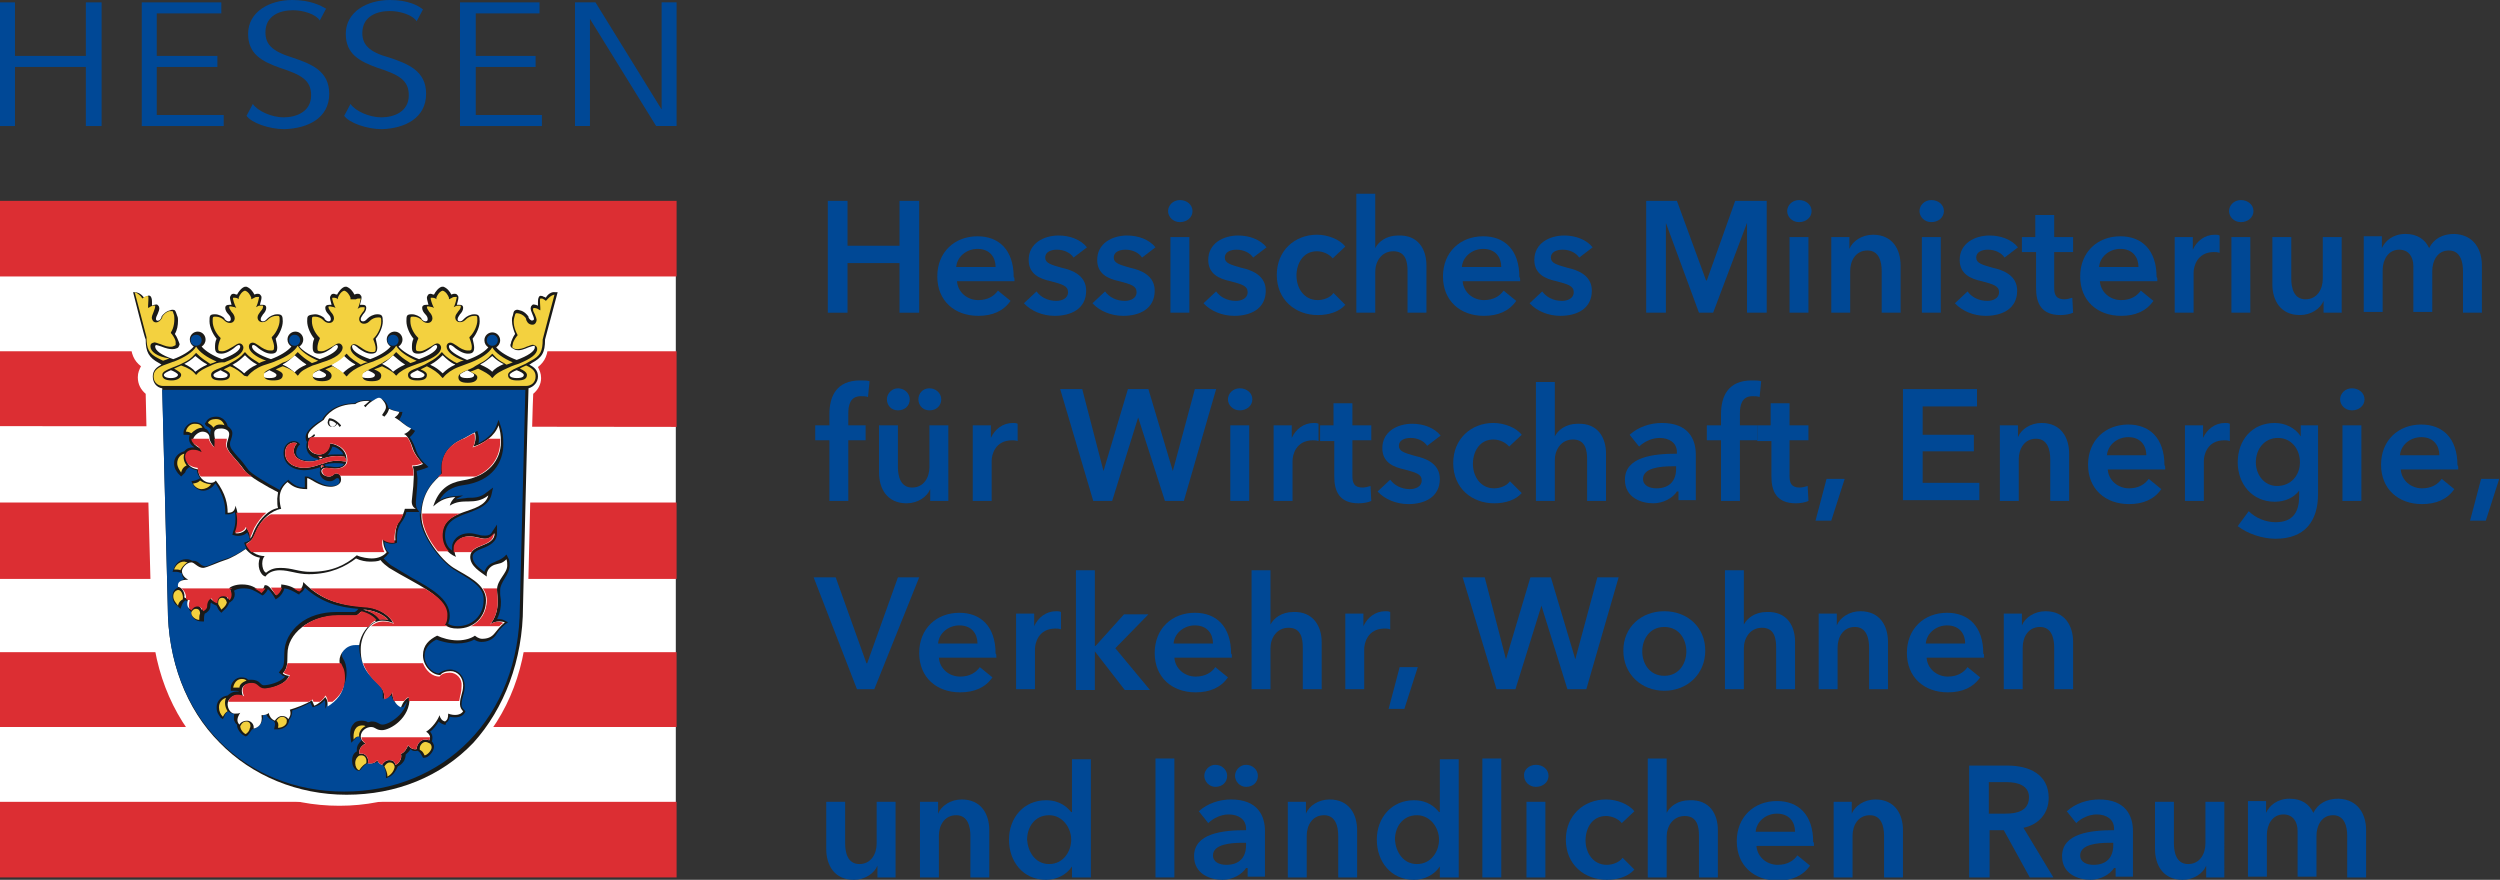 <?xml version="1.0" encoding="UTF-8"?>
<!-- Generator: Adobe Illustrator 28.3.0, SVG Export Plug-In . SVG Version: 6.00 Build 0)  -->
<svg xmlns="http://www.w3.org/2000/svg" xmlns:xlink="http://www.w3.org/1999/xlink" version="1.1" x="0px" y="0px" viewBox="0 0 317.4 111.7" style="enable-background:new 0 0 317.4 111.7;" xml:space="preserve">
<rect x="0" y="0" width="317.4" height="111.7" fill="#333333" stroke="none"/>
<style type="text/css">
	.st0{display:none;}
	.st1{display:inline;fill:#ECECED;}
	.st2{fill:#FFFFFF;}
	.st3{fill:#004896;}
	.st4{fill:#DC2E33;}
	.st5{fill:#1A1A18;}
	.st6{fill:#F3D13F;}
	.st7{fill:#004895;}
</style>
<g id="Ebene_6">
</g>
<g id="Vermaßung" class="st0">
	<rect x="85.9" y="25.5" class="st1" width="9.6" height="9.6"></rect>
	<rect x="95.5" y="25.5" class="st1" width="9.6" height="9.6"></rect>
</g>
<g id="Hintergrund">
	<rect x="0" y="27.5" class="st2" width="85.8" height="82"></rect>
</g>
<g id="Hessen_Wappen">
	<path class="st3" d="M61.8,43.2c0,0.4,0.3,0.7,0.7,0.7c0.4,0,0.7-0.3,0.7-0.7c0-0.4-0.3-0.7-0.7-0.7C62.1,42.5,61.8,42.8,61.8,43.2   L61.8,43.2L61.8,43.2z"></path>
	<g>
		<polygon class="st4" points="0,25.5 85.9,25.5 85.9,35.1 0,35.1 0,25.5 0,25.5   "></polygon>
		<polygon class="st4" points="0,44.6 0,54.1 85.9,54.2 85.9,44.6 0,44.6 0,44.6   "></polygon>
		<polygon class="st4" points="0,63.8 85.9,63.8 85.9,73.5 0,73.5 0,63.8 0,63.8   "></polygon>
		<polygon class="st4" points="0,82.8 85.9,82.8 85.9,92.3 0,92.3 0,82.8 0,82.8   "></polygon>
		<polygon class="st4" points="0,101.8 85.9,101.8 85.9,111.4 0,111.4 0,101.8 0,101.8   "></polygon>
		<path class="st2" d="M43.3,35.6c-0.5,0.2-0.9,0.5-1.2,0.9c-0.5,0-0.9,0.2-1.1,0.6c-0.2,0.3-0.3,0.5-0.3,0.8c0,0,0,0,0,0.1    c-0.4,0.2-0.6,0.6-0.6,1c-0.1,0-0.2,0-0.4,0c-1.8,0-1.8,1.4-1.8,1.9c0,0.1,0,0.3,0,0.4c-0.2-0.1-0.4-0.1-0.6-0.1    c-0.2,0-0.4,0-0.6,0.1c0-0.1,0-0.3,0-0.4c0-0.5,0-1.9-1.8-1.9c-0.1,0-0.3,0-0.4,0c0-0.4-0.2-0.8-0.6-1c0,0,0,0,0-0.1    c0-0.3-0.1-0.6-0.3-0.8c-0.3-0.4-0.6-0.5-1.1-0.6c-0.3-0.4-0.7-0.7-1.2-0.9l-0.4-0.1l-0.4,0.1c-0.5,0.2-0.9,0.5-1.2,0.9    c-0.5,0-0.9,0.2-1.1,0.6c-0.2,0.3-0.3,0.5-0.3,0.8c0,0,0,0,0,0.1c-0.4,0.2-0.6,0.6-0.6,1c-0.1,0-0.2,0-0.4,0    c-1.8,0-1.8,1.4-1.8,1.9c0,0.1,0,0.3,0,0.4c-0.2-0.1-0.4-0.1-0.6-0.1c-0.6,0-1.1,0.3-1.5,0.7c0.1-0.4,0.1-0.8,0.1-1.1    c0-0.3,0-0.6-0.1-0.9c-0.1-0.4-0.2-1-0.8-1.3c-0.5-0.3-1.1-0.2-1.4-0.1c-0.1,0-0.2,0.1-0.4,0.1c-0.1-0.3-0.3-0.5-0.6-0.7    c-0.1-0.1-0.2-0.1-0.3-0.1c-0.1-0.3-0.2-0.6-0.5-0.8c-0.3-0.3-0.7-0.4-1.2-0.3c-0.4-0.3-1-0.6-1.6-0.5l-1.4,0.1    c0,0,1.8,6.8,1.8,7.1c0,1.5,0.4,2.4,1.3,3.1c-0.2,0.4-0.4,0.8-0.4,1.4c0,0.9,0.4,1.6,1,2.1c0,1.2,0.7,27.2,0.7,27.2l0,0    c0,7.2,2.5,13.6,6.9,18.2c4.4,4.5,10.4,6.9,17,6.9c6.6,0,12.6-2.5,17-6.9c4.5-4.6,6.9-11,6.9-18.2l0,0c0,0,0.6-25.9,0.7-27.2    c0.6-0.5,1-1.2,1-2c0-0.6-0.2-1-0.4-1.4c0.9-0.7,1.3-1.6,1.3-3.1c0.1-0.2,1.8-7.1,1.8-7.1l-1.4-0.1C70,36,69.4,36.2,69,36.6    c-0.5-0.1-0.9,0-1.2,0.3c-0.3,0.2-0.4,0.5-0.5,0.8c-0.1,0-0.2,0.1-0.3,0.1c-0.3,0.2-0.5,0.4-0.6,0.7c-0.1,0-0.2-0.1-0.4-0.1    c-0.3-0.1-0.8-0.2-1.4,0.1c-0.5,0.3-0.7,0.9-0.8,1.3c-0.1,0.3-0.1,0.6-0.1,0.9c0,0.4,0.1,0.8,0.2,1.3c-0.4-0.5-0.9-0.8-1.6-0.8    c-0.2,0-0.4,0-0.6,0.1c0-0.1,0-0.3,0-0.4c0-0.5,0-1.9-1.8-1.9c-0.1,0-0.3,0-0.4,0c0-0.4-0.2-0.8-0.6-1c0,0,0,0,0-0.1    c0-0.3-0.1-0.6-0.3-0.8c-0.3-0.4-0.6-0.5-1.1-0.6c-0.3-0.4-0.7-0.7-1.2-0.9l-0.4-0.1l-0.4,0.1c-0.5,0.2-0.9,0.5-1.2,0.9    c-0.5,0-0.9,0.2-1.1,0.6c-0.2,0.3-0.3,0.5-0.3,0.8c0,0,0,0,0,0.1c-0.4,0.2-0.6,0.6-0.6,1c-0.1,0-0.2,0-0.4,0    c-1.8,0-1.8,1.4-1.8,1.9c0,0.1,0,0.3,0,0.4c-0.2-0.1-0.4-0.1-0.6-0.1c-0.2,0-0.4,0-0.6,0.1c0-0.1,0-0.3,0-0.4c0-0.5,0-1.9-1.8-1.9    c-0.1,0-0.3,0-0.4,0c0-0.4-0.2-0.8-0.6-1c0,0,0,0,0-0.1c0-0.3-0.1-0.6-0.3-0.8c-0.3-0.4-0.6-0.5-1.1-0.6c-0.3-0.4-0.7-0.7-1.2-0.9    l-0.4-0.1L43.3,35.6L43.3,35.6L43.3,35.6z"></path>
		<path class="st5" d="M21.7,47c0.3,0.1,0.9,0.4,0.9,0.6c0,0.1-0.2,0.4-0.9,0.4c-0.6,0-0.9-0.2-0.9-0.4C20.8,47.4,21.2,47.2,21.7,47    L21.7,47L21.7,47z M23.4,46.2c0.4-0.2,0.9-0.5,1.4-1c0.6,0.5,1,0.8,1.4,1c0,0,0,0,0.1,0.1c-0.7,0.3-1.1,0.6-1.5,0.9    C24.5,46.8,24,46.5,23.4,46.2C23.4,46.2,23.4,46.2,23.4,46.2L23.4,46.2L23.4,46.2z M28,47c0.3,0.2,0.9,0.4,0.9,0.6    c0,0.1,0,0.4-0.9,0.4c-0.9,0-0.9-0.3-0.9-0.4C27.1,47.4,27.6,47.2,28,47L28,47L28,47z M29.7,46.2c0.4-0.2,0.9-0.6,1.4-1.1    c0.5,0.5,1,0.9,1.4,1.1c0,0,0.1,0,0.1,0.1c-0.7,0.3-1.2,0.7-1.6,1.1c-0.4-0.4-0.9-0.7-1.5-1.1C29.6,46.3,29.7,46.2,29.7,46.2    L29.7,46.2L29.7,46.2z M34.2,47c0.4,0.2,0.9,0.4,0.9,0.6c0,0.1,0,0.4-0.9,0.4c-0.9,0-0.9-0.3-0.9-0.4C33.4,47.4,33.9,47.2,34.2,47    L34.2,47L34.2,47z M36,46.2c0.4-0.2,0.8-0.5,1.4-1.1c0.5,0.4,0.9,0.8,1.4,1.1c0,0,0,0,0.1,0.1c-0.7,0.3-1.2,0.6-1.5,1    c-0.3-0.3-0.8-0.7-1.5-1C35.9,46.2,36,46.2,36,46.2L36,46.2L36,46.2z M40.5,47c0.4,0.2,0.9,0.4,0.9,0.6c0,0.3-0.5,0.4-0.9,0.4    c-0.4,0-0.9-0.1-0.9-0.4C39.6,47.4,40.1,47.2,40.5,47L40.5,47L40.5,47z M42.2,46.2c0.4-0.2,0.9-0.6,1.4-1.1c0.5,0.5,1,0.9,1.4,1.1    c0,0,0.1,0,0.1,0.1c-0.7,0.3-1.2,0.7-1.6,1.1c-0.4-0.4-0.9-0.7-1.5-1.1C42.2,46.3,42.2,46.2,42.2,46.2L42.2,46.2L42.2,46.2z     M46.7,47c0.4,0.2,0.9,0.4,0.9,0.6c0,0.1,0,0.4-0.9,0.4c-0.9,0-0.9-0.3-0.9-0.4C45.9,47.4,46.4,47.2,46.7,47L46.7,47L46.7,47z     M48.5,46.2c0.4-0.2,0.8-0.5,1.4-1.1c0.5,0.4,0.9,0.8,1.4,1.1c0,0,0.1,0,0.1,0.1c-0.7,0.3-1.1,0.6-1.5,0.9    C49.6,46.8,49.1,46.5,48.5,46.2C48.4,46.2,48.5,46.2,48.5,46.2L48.5,46.2L48.5,46.2z M53,47c0.4,0.2,0.9,0.4,0.9,0.6    c0,0.2-0.3,0.4-0.9,0.4c-0.6,0-0.9-0.1-0.9-0.4C52.1,47.4,52.6,47.2,53,47L53,47L53,47z M54.8,46.2c0.4-0.2,0.9-0.6,1.4-1.1    c0.5,0.5,1,0.9,1.4,1.1c0,0,0.1,0,0.2,0.1c-0.7,0.3-1.2,0.7-1.6,1.1c-0.4-0.4-0.9-0.8-1.6-1.1C54.7,46.3,54.8,46.2,54.8,46.2    L54.8,46.2L54.8,46.2z M59.3,47c0.4,0.2,0.9,0.4,0.9,0.6c0,0.1,0,0.4-0.9,0.4c-0.9,0-0.9-0.3-0.9-0.4C58.4,47.4,59,47.2,59.3,47    L59.3,47L59.3,47z M61.1,46.2c0.4-0.2,0.8-0.5,1.4-1c0.5,0.5,1,0.8,1.4,1c0,0,0,0,0.1,0c-0.7,0.3-1.2,0.6-1.5,1    c-0.3-0.3-0.8-0.6-1.5-0.9C61,46.2,61.1,46.2,61.1,46.2L61.1,46.2L61.1,46.2z M65.6,47c0.5,0.2,0.9,0.4,0.9,0.6    c0,0.1,0,0.4-0.9,0.4c-0.4,0-0.9-0.1-0.9-0.4C64.7,47.4,65.3,47.1,65.6,47L65.6,47L65.6,47z M70.5,37.1c-0.5-0.1-1,0.3-1.2,0.7    c-0.1-0.1-0.3-0.1-0.4-0.2c-0.1,0-0.3-0.1-0.4,0c-0.1,0.1-0.2,0.3-0.2,0.7c0,0.1,0,0.3,0,0.5c-0.1,0-0.2-0.1-0.3-0.1    c-0.1,0-0.3-0.1-0.4,0c-0.1,0.1-0.2,0.2-0.2,0.3c-0.1,0.3,0.1,0.6,0.2,0.9c0.1,0.2,0.2,0.5,0.2,0.6c0,0.1-0.1,0.2-0.3,0.2    c-0.2-0.1-0.3-0.2-0.4-0.4l0-0.1c-0.2-0.3-0.6-0.7-1.1-0.8c-0.3-0.1-0.4-0.1-0.6,0c-0.2,0.1-0.2,0.3-0.3,0.7    c-0.1,0.2-0.1,0.4-0.1,0.6c0,0.6,0.2,1.2,0.4,1.7c-0.3,0.4-0.4,0.8-0.5,1c0,0.2-0.1,0.3-0.1,0.4c0,0.3,0.2,0.4,0.6,0.6    c0.6,0.2,1.2-0.1,1.7-0.3c0.3-0.1,0.6-0.2,0.7-0.2c0.1,0,0.1,0,0.1,0.2c0,0.5-0.9,1.1-2.3,1.6c-1.1-0.4-2.1-1-2.6-1.6    c0.3-0.2,0.5-0.5,0.5-0.9c0-0.5-0.4-1-1-1c-0.5,0-1,0.4-1,1c0,0.4,0.2,0.7,0.5,0.9c-0.5,0.6-1.5,1.2-2.7,1.6    C57.9,45.1,57,44.5,57,44c0-0.1,0-0.2,0.2-0.2c0.1,0,0.4,0.2,0.6,0.4c0.4,0.3,1,0.7,1.6,0.7c0.6,0,0.8-0.2,0.8-0.8    c0-0.2-0.1-0.7-0.2-1.1c0.5-0.6,0.9-1.5,0.9-2.2c0-0.7-0.1-0.9-0.7-0.9c-0.5,0-1,0.3-1.2,0.5l-0.1,0.1c-0.2,0.2-0.3,0.3-0.5,0.3    c-0.3,0-0.3-0.2-0.3-0.3c0-0.2,0.2-0.4,0.3-0.6c0.2-0.2,0.4-0.5,0.4-0.8c0-0.4-0.3-0.4-0.5-0.4c-0.1,0-0.2,0-0.3,0    c0.1-0.4,0.2-0.7,0.2-0.9c0-0.1,0-0.2-0.1-0.3c-0.1-0.2-0.3-0.2-0.4-0.2c-0.1,0-0.2,0-0.4,0.1c-0.2-0.4-0.5-0.8-1-1l-0.1,0l-0.1,0    c-0.4,0.1-0.8,0.6-1,1c-0.2,0-0.3-0.1-0.4-0.1c-0.1,0-0.3,0-0.4,0.2c0,0.1-0.1,0.1-0.1,0.3c0,0.2,0.1,0.5,0.2,0.9    c-0.1,0-0.2,0-0.3,0c-0.3,0-0.5,0.1-0.5,0.4c0,0.3,0.2,0.6,0.4,0.8c0.2,0.2,0.3,0.4,0.3,0.6c0,0.1,0,0.3-0.3,0.3    c-0.2,0-0.4-0.2-0.5-0.3l0-0.1c-0.2-0.2-0.7-0.5-1.2-0.5c-0.7,0-0.7,0.2-0.7,0.9c0,0.7,0.4,1.6,0.9,2.2c-0.2,0.4-0.2,0.8-0.2,1.1    c0,0.6,0.2,0.8,0.8,0.8c0.6,0,1.2-0.4,1.6-0.7c0.2-0.2,0.5-0.4,0.6-0.4c0.2,0,0.2,0.2,0.2,0.2c0,0.5-0.9,1.1-2.3,1.6    c-1.1-0.4-2.1-1-2.6-1.6c0.3-0.2,0.5-0.5,0.5-0.9c0-0.5-0.4-1-1-1c-0.5,0-1,0.4-1,1c0,0.4,0.2,0.7,0.5,0.9    c-0.5,0.6-1.5,1.2-2.6,1.6c-1.5-0.5-2.3-1.1-2.3-1.6c0-0.1,0-0.2,0.2-0.2c0.1,0,0.4,0.2,0.6,0.4c0.4,0.3,1,0.7,1.6,0.7    c0.6,0,0.8-0.2,0.8-0.8c0-0.2-0.1-0.7-0.2-1.1c0.5-0.6,0.9-1.5,0.9-2.2c0-0.7-0.1-0.9-0.7-0.9c-0.5,0-1,0.3-1.2,0.5l-0.1,0.1    c-0.2,0.2-0.3,0.3-0.5,0.3c-0.3,0-0.3-0.2-0.3-0.3c0-0.2,0.2-0.4,0.3-0.6c0.2-0.2,0.4-0.5,0.4-0.8c0-0.4-0.3-0.4-0.5-0.4    c-0.1,0-0.2,0-0.3,0c0.1-0.4,0.2-0.7,0.2-0.9c0-0.1,0-0.2-0.1-0.3c-0.1-0.2-0.3-0.2-0.4-0.2c-0.1,0-0.2,0-0.4,0.1    c-0.2-0.4-0.5-0.8-1-1l-0.1,0l-0.1,0c-0.4,0.1-0.8,0.6-1,1c-0.2,0-0.3-0.1-0.4-0.1c-0.1,0-0.3,0-0.4,0.2c0,0.1-0.1,0.1-0.1,0.3    c0,0.2,0.1,0.5,0.2,0.9c-0.1,0-0.2,0-0.3,0c-0.3,0-0.5,0.1-0.5,0.4c0,0.3,0.2,0.6,0.4,0.8c0.2,0.2,0.3,0.4,0.3,0.6    c0,0.1,0,0.3-0.3,0.3c-0.2,0-0.4-0.2-0.5-0.3l0-0.1c-0.2-0.2-0.7-0.5-1.2-0.5C39,40,39,40.1,39,40.8c0,0.7,0.4,1.6,0.9,2.2    c-0.2,0.4-0.2,0.8-0.2,1.1c0,0.6,0.2,0.8,0.8,0.8c0.6,0,1.2-0.4,1.6-0.7c0.2-0.2,0.5-0.4,0.6-0.4c0.2,0,0.2,0.2,0.2,0.2    c0,0.5-0.9,1.1-2.3,1.6c-1.1-0.4-2.1-1-2.6-1.6c0.3-0.2,0.5-0.5,0.5-0.9c0-0.5-0.4-1-1-1c-0.5,0-1,0.4-1,1c0,0.4,0.2,0.7,0.5,0.9    c-0.5,0.6-1.5,1.2-2.6,1.6c-1.5-0.5-2.4-1.1-2.4-1.6c0-0.1,0-0.2,0.2-0.2c0.1,0,0.4,0.2,0.6,0.4c0.4,0.3,1,0.7,1.6,0.7    c0.6,0,0.8-0.2,0.8-0.8c0-0.2-0.1-0.7-0.2-1.1c0.5-0.6,0.9-1.5,0.9-2.2c0-0.7-0.1-0.9-0.7-0.9c-0.5,0-1,0.3-1.2,0.5l-0.1,0.1    c-0.2,0.2-0.3,0.3-0.5,0.3c-0.3,0-0.3-0.2-0.3-0.3c0-0.2,0.2-0.4,0.3-0.6c0.2-0.2,0.4-0.5,0.4-0.8c0-0.4-0.3-0.4-0.5-0.4    c-0.1,0-0.2,0-0.3,0c0.1-0.4,0.2-0.7,0.2-0.9c0-0.1,0-0.2-0.1-0.3c-0.1-0.2-0.3-0.2-0.4-0.2c-0.1,0-0.2,0-0.4,0.1    c-0.2-0.4-0.5-0.8-1-1l-0.1,0l-0.1,0c-0.4,0.1-0.8,0.6-1,1c-0.2,0-0.3-0.1-0.4-0.1c-0.1,0-0.3,0-0.4,0.2c0,0.1-0.1,0.1-0.1,0.3    c0,0.2,0.1,0.5,0.2,0.9c-0.1,0-0.2,0-0.3,0c-0.3,0-0.5,0.1-0.5,0.4c0,0.3,0.2,0.6,0.4,0.8c0.2,0.2,0.3,0.4,0.3,0.6    c0,0.1,0,0.3-0.3,0.3c-0.2,0-0.4-0.2-0.5-0.3l0-0.1c-0.2-0.2-0.7-0.5-1.2-0.5c-0.7,0-0.7,0.2-0.7,0.9c0,0.7,0.4,1.6,0.9,2.2    c-0.2,0.4-0.2,0.8-0.2,1.1c0,0.6,0.2,0.8,0.8,0.8c0.6,0,1.2-0.4,1.6-0.7c0.2-0.2,0.5-0.4,0.6-0.4c0.2,0,0.2,0.2,0.2,0.2    c0,0.5-0.9,1.1-2.3,1.6c-1.1-0.4-2.1-1-2.6-1.6c0.3-0.2,0.5-0.5,0.5-0.9c0-0.5-0.4-1-1-1c-0.5,0-1,0.4-1,1c0,0.4,0.2,0.7,0.5,0.9    c-0.5,0.6-1.5,1.2-2.6,1.6c-1.5-0.5-2.3-1.1-2.3-1.6c0-0.1,0-0.1,0.1-0.2c0.1,0,0.4,0.1,0.7,0.2c0.5,0.2,1.1,0.4,1.7,0.3    c0.3-0.1,0.4-0.1,0.5-0.3c0-0.1,0.1-0.2,0.1-0.2c0-0.1,0-0.2-0.1-0.4c-0.1-0.2-0.2-0.6-0.5-1c0.3-0.5,0.4-1.1,0.4-1.7    c0-0.2,0-0.4-0.1-0.6c-0.1-0.3-0.2-0.6-0.3-0.7c-0.2-0.1-0.4-0.1-0.6,0c-0.5,0.1-0.9,0.5-1.1,0.8l0,0.1c-0.1,0.2-0.2,0.4-0.4,0.4    c-0.2,0.1-0.3-0.1-0.3-0.2c0-0.2,0.1-0.4,0.2-0.6c0.1-0.3,0.3-0.6,0.2-0.9c0-0.1-0.1-0.2-0.2-0.3c-0.1-0.1-0.3,0-0.4,0    c-0.1,0-0.2,0.1-0.3,0.1c0-0.2,0-0.3,0-0.5c0-0.4-0.1-0.6-0.2-0.7c-0.1-0.1-0.3-0.1-0.4,0c-0.1,0-0.2,0.1-0.4,0.2    c-0.3-0.4-0.7-0.7-1.2-0.7l-0.2,0c0,0,1.5,6,1.6,6c0,1.6,0.4,2.3,1.7,3c0,0,0.2,0.1,0.3,0.2c-0.6,0.3-1.1,0.7-1.1,1.5    c0,0.8,0.5,1.4,1.2,1.5c0.1,3.9,0.7,27.7,0.7,27.7c0,6.8,2.3,13,6.6,17.3c4.1,4.2,9.9,6.6,16.1,6.6c6.3,0,12-2.3,16.1-6.6    C64,90,66.4,83.8,66.4,77c0,0,0.6-25.3,0.7-27.7c0.7-0.2,1.2-0.8,1.2-1.5c0-0.8-0.5-1.2-1.1-1.5c0.2-0.1,0.3-0.2,0.3-0.2    c1.3-0.7,1.7-1.3,1.7-3c0,0,1.6-6,1.6-6L70.5,37.1L70.5,37.1L70.5,37.1z"></path>
		<path class="st3" d="M58.4,72.8l-0.8-0.5c-1.7-1.1-4.3-4.4-4.3-6.9c0-0.2,0-0.3,0-0.4c-0.1,0-1.4,0-1.7,0    c-0.1,0.4-0.3,0.9-0.7,1.4c-0.2,0.3-0.5,0.9-0.5,1.8c0,0.1,0,0.3,0,0.4l0,0.3l-0.3,0.1c-0.4,0.1-0.9,0-1.3-0.2    c0,0.5,0.2,1,0.4,1.2l0.2,0.2l-0.2,0.2c-0.1,0.2-0.3,0.3-0.5,0.5c0.4,0.4,0.7,0.7,1,0.9c0.8,0.5,1.7,1,2.5,1.5    c2.5,1.4,4.9,2.7,4.9,4.9c0,0.4-0.1,0.7-0.2,1c0.3,0.2,0.7,0.3,1.2,0.3c1.9,0,3.3-1.4,3.3-3.3C61.5,74.6,59.9,73.7,58.4,72.8    L58.4,72.8L58.4,72.8z"></path>
		<path class="st3" d="M43.6,57.7c-0.1-0.2-0.2-0.4-0.4-0.5c-0.3-0.3-0.7-0.5-1-0.5c-0.1,0.3-0.2,0.5-0.4,0.8    c-0.1,0.1-0.2,0.3-0.3,0.3c0.3-0.1,0.7-0.1,1.1-0.1C43,57.7,43.3,57.7,43.6,57.7L43.6,57.7L43.6,57.7z"></path>
		<path class="st3" d="M63.5,75.4c0,0.3,0.1,0.6,0.1,1c0,0.7-0.1,1.4-0.5,2.2c0.4,0,0.7,0,1,0.2l0.4,0.2l-0.4,0.3    c-0.5,0.4-0.8,0.8-1,1.1l-0.2,0.3c-0.4,0.5-1,0.8-1.8,0.8c-0.3,0-0.6-0.1-0.9-0.3c-0.5,0.3-1.3,0.5-2.2,0.5    c-1.1,0-2.1-0.3-2.6-0.5c-1,0.5-1.5,1.2-1.5,2.1c0,1.1,0.9,2.1,1.8,2.2c0.4-0.3,0.9-0.5,1.4-0.5c1.1,0,1.9,0.9,1.9,2.1    c0,0.5-0.1,0.9-0.2,1.2c-0.1,0.4-0.2,0.7-0.2,1.2c0,0.3,0.2,0.5,0.3,0.6l0.2,0.2l-0.1,0.2c-0.3,0.5-1,0.7-1.9,0.5    c-0.1,0.4-0.2,0.6-0.5,0.8L56.6,92l-0.2,0c-0.3-0.1-0.5-0.2-0.7-0.4c-0.3,0.5-0.7,1-1.1,1.3c0.2,0.2,0.3,0.5,0.3,0.7    c0,0.2,0,0.4-0.1,0.5c0.2,0.2,0.3,0.5,0.3,0.7c0,0.6-0.7,1.4-1.2,1.4l-0.2,0l-0.1-0.2c-0.2-0.4-0.4-0.6-0.6-0.7    c-0.2,0.1-0.6,0.1-0.9-0.2c-0.1,0.3-0.4,0.5-0.6,0.7c0,0,0,0.1,0,0.1c0,0.2-0.1,0.5-0.2,0.7c-0.2,0.3-0.5,0.6-0.8,0.7    c-0.2,0.5-0.5,1-1,1.3l-0.5,0.2l0-0.5c0-0.3-0.1-0.7-0.4-1.2c-0.2-0.1-0.4-0.3-0.6-0.4c-0.4,0.2-0.8,0.3-1.3,0.2    c-0.3,0.1-0.5,0.3-0.9,0.8l-0.2,0.2l-0.3-0.1c-0.4-0.2-0.6-0.7-0.6-1.2c0-0.6,0.2-1,0.6-1.2c0-0.1,0-0.2,0-0.2    c0-0.5,0.2-0.8,0.6-1.2c-0.1-0.2-0.2-0.3-0.3-0.5c-0.2,0-0.4,0.1-0.5,0.3l-0.5,0.5l-0.1-0.7c-0.1-0.7,0-1.3,0.4-1.7    c0.2-0.3,0.6-0.4,1-0.4c0.4,0,0.7,0.1,0.8,0.2c0.2,0,0.3-0.1,0.5-0.1c0.4,0,0.6,0.1,0.8,0.2c0.2,0.1,0.3,0.2,0.6,0.2    c0.4,0,1.3-0.4,2.1-1.2c0.4-0.4,0.8-1,1-1.8c-0.1,0.2-0.2,0.3-0.4,0.6l-0.1,0.2l-0.3-0.1c-0.6-0.2-1-0.7-1.2-1.4    c-0.2,0.1-0.4,0.3-0.7,0.3l-0.4,0.1v-0.5c0-0.9-0.2-1.1-1-2l-0.4-0.4c-1.3-1.4-1.6-2.5-1.6-3.9c0-0.1,0-0.3,0-0.4    c-0.2,0-0.4,0-0.5,0c-1,0-1.7,0.9-1.7,1.6c0,0.3,0.1,0.4,0.2,0.6c0.2,0.3,0.4,0.8,0.4,1.7c0,1.8-1.1,2.9-2.3,3.6L41.3,90l0-0.6    c0-0.2,0-0.4-0.1-0.5c-0.3,0.4-0.8,0.7-1.2,0.8l-0.3,0.1c0,0-0.2-0.4-0.3-0.6c-0.7,0.4-1.7,0.8-2.3,1c0,0,0,0.1,0,0.1    c0,0.5-0.2,0.9-0.4,1.1l0,0c0,0.7-0.7,1.2-1.4,1.2l-0.5,0l0.1-0.5c0.1-0.4-0.2-0.6-0.2-0.6c-0.4-0.1-0.7-0.4-0.9-0.8    c-0.1,0-0.3,0.1-0.4,0.1c0,0.6-0.2,1-0.4,1.2c-0.2,0.3-0.6,0.5-1,0.6c-0.2,0.3-0.4,0.6-0.6,0.8l-0.2,0.1l-0.2-0.1    c-0.4-0.2-0.9-0.8-0.9-1.3l0-0.1c-0.2-0.1-0.3-0.4-0.4-0.6c0-0.1,0-0.2,0-0.3c0-0.2,0-0.4,0.1-0.5c0,0-0.1,0-0.1,0    c-0.3,0-0.5-0.1-0.7-0.3c-0.2,0.1-0.4,0.3-0.5,0.6l-0.2,0.4L28,91.1c-0.2-0.3-0.5-0.6-0.5-1.3c0-0.8,0.6-1.4,1.4-1.5    c0.3-0.3,0.7-0.5,1.1-0.5c0.2,0,0.3,0,0.4,0c0,0,0,0,0,0c-0.2-0.1-0.4-0.1-0.7-0.1l-0.4,0l0-0.4c0-0.6,0.6-1.3,1.3-1.3    c0.5,0,0.7,0.1,0.9,0.3c0.1,0,0.2,0,0.4,0c0.6,0,0.9,0.2,1.1,0.4c0.2,0.2,0.3,0.3,0.5,0.3c0.5,0,2-0.3,2.7-1.1    c-0.2-0.1-0.4-0.1-0.5-0.3l-0.3-0.2l0.2-0.3c0.4-0.4,0.5-0.7,0.5-2.2c0-1.4,0.7-2.7,1.9-3.7c1.2-1,2.9-1.5,4.7-1.5l1.1,0l1.2,0    c0,0,0.2,0,0.5-0.4c-2.5-0.2-4.7-0.8-6.8-2.7c-0.1,0.4-0.4,0.6-0.7,0.8L38,75.5l-0.2-0.1c-0.5-0.3-1-0.6-1.7-0.7    c-0.1,0.5-0.5,1-0.8,1.2L35,76.1l-0.3-0.5c-0.2-0.3-0.5-0.7-0.7-0.8c-0.1,0.3-0.3,0.5-0.5,0.7l-0.2,0.1l-0.3-0.2    c-0.7-0.4-1.1-0.7-2.1-0.7c-0.5,0-0.9,0.1-1.2,0.3c0.1,0.2,0.1,0.3,0.1,0.5c0,0,0,0,0,0c0,0.3-0.2,0.7-0.4,0.8    c-0.1,0.1-0.2,0.2-0.3,0.2c-0.1,0.3-0.3,0.7-0.8,1.1l-0.2,0.2l-0.2-0.2c-0.2-0.2-0.3-0.5-0.4-0.7c-0.2-0.1-0.5-0.2-0.7-0.4    c-0.1,0.1-0.1,0.3-0.1,0.5c0,0.4-0.4,0.8-0.7,0.9c-0.1,0.3-0.1,0.5-0.1,0.7l0,0.3l-0.3,0c-0.3,0-0.7-0.1-0.9-0.3    c-0.3-0.2-0.4-0.5-0.4-0.8v-0.1c-0.3-0.2-0.4-0.5-0.4-1c0-0.1,0-0.2,0-0.3c-0.1,0-0.1,0-0.2-0.1c0,0-0.1,0-0.1-0.1    c-0.2,0.1-0.4,0.3-0.5,0.6l-0.2,0.5l-0.4-0.4c-0.3-0.2-0.6-0.6-0.6-1.2c0-0.5,0.2-0.9,0.7-1.1c0,0,0-0.1,0-0.1    c0-0.2,0.1-0.4,0.2-0.6c0.1-0.2,0.4-0.3,0.6-0.4c-0.2-0.2-0.3-0.4-0.3-0.7c-0.2-0.1-0.5-0.2-0.7-0.2h-0.5l0.2-0.5    c0.2-0.5,0.7-1.1,1.5-1.1c0.2,0,0.5,0,0.8,0.2c0.1,0,0.1,0,0.2,0c0.3,0,0.6,0.2,0.8,0.4c0.2,0.2,0.5,0.3,0.7,0.3    c0.2,0,0.9-0.3,1.3-0.5c0.5-0.2,1.1-0.4,1.4-0.5c0.5-0.1,1.4-0.6,2.5-1.3c-0.1-0.1-0.1-0.2-0.2-0.4l-0.1-0.3l0.3-0.1    c0.1-0.1,0.3-0.1,0.4-0.2c0-0.3-0.1-0.6-0.3-1c-0.4,0.4-1,0.5-1.5,0.4l-0.4-0.1l0.1-0.4c0.2-0.5,0.3-1,0.3-1.6    c0-0.3,0-0.6-0.1-0.9c-0.3,0.3-0.7,0.3-0.9,0.3c0,0-0.3,0-0.3,0l0-0.3c0-0.9-0.2-2.1-1.2-3.6c0,0-0.1,0-0.1,0    c-0.3,0.5-0.9,0.9-1.5,0.9c-0.6,0-1.1-0.4-1.3-0.8l-0.2-0.4l0.5-0.1c0.3-0.1,0.5-0.2,0.6-0.3c-0.2-0.3-0.4-0.7-0.4-1    c-0.4-0.1-0.7-0.2-0.9-0.4c-0.3,0.1-0.5,0.4-0.6,0.7L23,60.5l-0.4-0.4c-0.2-0.3-0.5-0.6-0.5-1.3c0-0.7,0.5-1.3,1.3-1.5    c0.3-0.4,0.7-0.5,1.1-0.5c0.1,0,0.1,0,0.2,0c-0.3-0.2-0.7-0.5-0.7-1.1c0-0.1,0-0.3,0.1-0.4c-0.1-0.1-0.3-0.1-0.5-0.1l-0.3,0l0-0.3    c0-0.5,0.6-1.3,1.4-1.3c0.6,0,1.1,0.3,1.3,0.8c0.2,0.1,0.3,0.1,0.4,0.3c0.1,0.1,0.2,0.3,0.3,0.5c0-0.1,0-0.2,0-0.2    c0,0,0-0.1,0-0.1c0-0.1,0-0.2,0.1-0.3c-0.1-0.2-0.3-0.4-0.6-0.5L26,53.8l0.2-0.3c0.2-0.4,0.7-0.6,1.3-0.6c0.7,0,1.3,0.6,1.4,1.2    c0.3,0.2,0.6,0.5,0.6,0.9c0,0.3-0.1,0.6-0.2,0.9c-0.1,0.2-0.1,0.4-0.1,0.5c0,0.5,0.4,0.9,1,1.6c0.4,0.4,0.8,0.9,1.3,1.6    c0.3,0.5,2.5,1.8,4,2.6c0.2-0.5,0.6-0.9,0.9-1.1l0.2-0.2l0.2,0.2c0.5,0.4,0.9,0.8,1.9,0.8c0-0.4,0-1.4,0-1.4H39    c0.2,0,0.5,0.2,0.9,0.4c0.5,0.3,1.3,0.8,2.2,0.8c0.4,0,1-0.1,1-0.6c0-0.4-0.2-0.4-0.3-0.4c-0.2,0-0.4,0.4-0.9,0.4    c-0.7,0-1.3-0.5-1.3-1.1c0-0.1,0-0.2,0.1-0.3c-0.1-0.2-0.1-0.3,0-0.4c-0.6,0.2-1.4,0.4-2.1,0.4c-1.3,0-2.6-0.7-2.6-2.2    c0-1,0.7-1.5,1.3-1.5c0.2,0,0.5,0.1,0.6,0.2l0.2,0.2l-0.2,0.2c-0.2,0.3-0.3,0.6-0.3,0.9c0,0.5,0.5,1,1.7,1c0.3,0,0.7,0,1.1-0.1    c0-0.1-0.1-0.1-0.1-0.2c-0.1,0-0.1,0-0.2,0c-0.7-0.2-1.2-0.8-1.2-1.5c0-0.2,0-0.4,0.1-0.6c0,0-0.2-0.1-0.2-0.6    c0-0.9,1.5-1.9,2.1-2.2c0.3-0.7,1.6-2.1,4.1-2.1c0.5-0.3,1-0.4,1.5-0.4c0.2,0,0.5,0,0.8,0.1c0.3-0.2,0.6-0.3,0.9-0.3    c0.4,0,1,0.5,1.1,1.2c0.3,0.2,1,0.4,1.4,0.5l0.4,0l-0.1,0.4c-0.1,0.2-0.2,0.4-0.3,0.6c0.2,0.2,0.4,0.3,0.6,0.5    c0.3,0.2,0.6,0.5,1,0.7l0.4,0.2l-0.2,0.3c-0.2,0.2-0.3,0.4-0.5,0.5c0.4,0.5,0.7,1.3,0.8,1.6c0.2,0.7,0.8,1.5,1.2,1.8l0.4,0.4    l-0.5,0.2c-0.3,0.1-0.6,0.2-1,0.3c0,0.3,0.1,0.6,0.1,1c0,0.7-0.1,1.7-0.2,2.9c0,0.1,0,0.1,0,0.2c0,0.4,0.1,0.7,0.3,0.9l0.3,0.5    c0.1-2.8,1.7-4.3,2.6-5.1c0-0.2,0-0.4,0-0.6c0-2.7,2.1-3.6,2.9-4l0.1,0c0.2-0.1,0.5-0.3,0.8-0.4l0.8-0.5l0.1,0.4    c0.1,0.3,0.1,0.5,0.1,0.7c0,0.2,0,0.4-0.1,0.5c0.9-0.4,1.9-1.2,2.3-2.2l0.3-0.8l0.3,0.9c0.2,0.6,0.3,1.2,0.3,2.2    c0,2.2-1.3,4.7-5.1,5.2c-1.4,0.2-2.4,0.8-3,1.9c0.6-0.3,1.2-0.5,1.9-0.5l1.1-0.1L58,63.3c0,0,0,0-0.1,0.1c0.5-0.1,1-0.1,1.5-0.2    c0.8,0,1.6,0,2.4-0.7l0.8-0.6l-0.2,0.9c-0.3,1.3-1.6,1.8-2.9,2.3c-1.5,0.5-3,1.1-3,2.9c0,0.8,0.3,1.5,0.9,1.9c0-0.2,0-0.4,0-0.5    c0-0.6,0.6-1.7,2.2-1.7c0.4,0,0.8,0.1,1.2,0.2c0.3,0.1,0.6,0.1,0.8,0.1c0.4,0,0.7-0.1,0.9-0.5l0.6-0.9v1.1c0,1.1-1,1.6-1.8,1.9    c-0.8,0.3-1.3,0.6-1.3,1.1c0,0.8,0.8,1.4,1.5,1.9c0.2-0.6,0.6-1,1.2-1.2l0.4-0.2c0.3-0.1,0.5-0.2,0.9-0.5l0.3-0.3l0.2,0.4    c0.2,0.3,0.2,0.6,0.2,1c0,0.6-0.3,1.1-0.6,1.6c-0.3,0.5-0.6,1-0.6,1.5C63.5,75,63.5,75.2,63.5,75.4L63.5,75.4L63.5,75.4z     M20.6,49.6L21.3,77c0,14.1,9.8,23.5,22.4,23.5C56.2,100.5,66,91.2,66,77l0.7-27.5H20.6L20.6,49.6L20.6,49.6z"></path>
		<path class="st3" d="M41.4,59.2c0.6,0,0.8,0.1,1.2,0.1c0.3,0,0.9,0,1.1-0.4c-0.4-0.1-0.8-0.1-1.2-0.1c-0.5,0-1,0.1-1.3,0.2    C41.2,59.1,41.3,59.1,41.4,59.2C41.4,59.2,41.4,59.2,41.4,59.2L41.4,59.2L41.4,59.2z"></path>
		<path class="st2" d="M62.2,79.3c1.4-1.7,0.9-3.6,0.9-4.4c0-1.3,1.3-2.1,1.3-3.1c0-0.3,0-0.5-0.1-0.8c-0.6,0.6-0.9,0.5-1.5,0.7    c-0.6,0.2-1.1,0.8-1,1.5c-0.8-0.6-2.1-1.3-2.1-2.5c0-1.7,3.1-1.2,3.1-3c-0.3,0.4-0.7,0.7-1.2,0.7c-0.5,0-1.2-0.3-2-0.3    c-1.3,0-1.9,0.9-1.9,1.4s0,0.8,0.2,1.2c-1-0.4-1.8-1.3-1.8-2.6c0-3.8,5.2-2.6,5.9-5.2c-1.8,1.4-3.2,0.2-4.9,1.3    c0.1-0.4,0.3-0.7,0.7-1.1c-1.1,0.1-1.8,0.3-2.8,1.2c0.7-2.2,2-3,3.7-3.3c3.3-0.5,4.9-2.6,4.9-4.9c0-0.9-0.1-1.4-0.3-2.1    c-0.5,1.4-1.9,2.3-3.2,2.7c0.2-0.4,0.4-1.1,0.2-1.8c-0.3,0.1-0.9,0.5-1.3,0.7c-0.8,0.4-3.2,1.3-2.8,4.5c-1,0.9-2.7,2.3-2.7,5.4    c0,2.4,2.5,5.6,4.1,6.6c1.6,1,4.1,2,4.1,4.1c0,2.1-1.5,3.6-3.6,3.6c-0.7,0-1.1-0.1-1.7-0.5c0.2-0.2,0.3-0.6,0.3-1.1    c0-2.6-3.9-4-7.3-6.1c-0.4-0.3-0.8-0.6-1.1-1c-0.3,0.2-0.9,0.2-1.4,0.2c-0.4,0-1.1-0.1-1.7-0.4c-1.3,1-3.2,2-6,2    c-1.5,0-2.4-0.5-3.7-0.5c-0.6,0-1.4,0.2-1.8,0.8c-0.7-0.2-1.1-1.4-0.7-2.4c-0.7-0.1-1.3-0.5-1.8-1.1c-0.7,0.5-1.9,1.2-2.6,1.4    c-0.7,0.2-2.4,1-2.8,1c-0.7,0-1.1-0.7-1.5-0.7c-0.6,0-1.2,0.7-1.2,1.1c0,0.5,0.4,0.9,0.8,1.1c-1,0-1.4,0.3-1.3,0.9    c0.6,0.1,0.9,0.9,0.8,1.3c0,0.1,0.3,0.2,0.5,0.2c-0.1,0.3-0.3,1,0.2,1.3c0.2-0.3,0.4-0.5,0.8-0.5c0.3,0,0.6,0.3,0.7,0.6    c0.2-0.1,0.5-0.3,0.5-0.6c0-0.6,0.3-1,0.6-1c0.1,0.4,0.4,0.5,0.7,0.6c0-0.7,0.4-0.9,0.7-0.9c0.5,0,0.7,0.2,0.8,0.5    c0.3-0.1,0.4-0.4,0.4-0.7c0-0.3-0.1-0.5-0.2-0.6c0.1-0.2,0.8-0.5,1.6-0.5c1.2,0,1.7,0.4,2.4,0.9c0.2-0.2,0.4-0.4,0.5-0.8    c0.5-0.1,0.9,0.6,1.4,1.2c0.3-0.2,0.8-0.8,0.7-1.3c1,0.1,1.6,0.4,2.2,0.8c0.4-0.2,0.6-0.7,0.6-1.1c2.3,2.3,4.6,2.9,7.6,3.1    c2.3,0.1,3.6,1.5,3.8,2.1c-0.4-0.2-0.8-0.3-1.4-0.3c-1.5,0-2.7,1.8-2.7,3.6c0,1.3,0.2,2.4,1.5,3.7c1.2,1.2,1.5,1.4,1.5,2.6    c0.6-0.2,0.8-0.5,1-0.9c0,0.9,0.4,1.7,1.1,2c0.3-0.7,0.6-1.1,1.1-1.3c0.1,2.7-2.5,4.2-3.5,4.2c-0.8,0-0.8-0.4-1.4-0.4    c-0.6,0-1.3,0.5-1.3,1.2c0,0.4,0.3,0.7,0.6,0.9c-0.7,0.4-0.8,0.8-0.8,1.3c0.9-0.2,1.3,0.7,1.1,1.2c0.6,0.1,1-0.1,1.2-0.4    c0.1,0.3,0.3,0.5,0.6,0.6c0.2-0.3,0.5-0.6,0.9-0.6c0.4,0,0.7,0.1,0.8,0.6c0.4-0.1,0.9-0.8,0.7-1.4c0.4-0.1,0.8-0.7,0.9-1.1    c0.3,0.4,0.7,0.6,1.1,0.5c0-0.7,0.6-1.2,1-1.2c0.2,0,0.4,0,0.6,0.1c0-0.1,0.1-0.2,0.1-0.4c0-0.3-0.3-0.6-0.5-0.7    c0.8-0.5,1.5-1.5,1.7-2.1c0.1,0.4,0.3,0.7,0.7,0.8c0.3-0.2,0.4-0.4,0.4-1c0.8,0.3,1.6,0.2,1.9-0.3c-0.2-0.2-0.4-0.5-0.4-0.9    c0-1,0.4-1.4,0.4-2.4c0-1-0.7-1.8-1.6-1.8c-0.6,0-1.1,0.2-1.3,0.5c-1.1,0-2.2-1.2-2.2-2.5c0-1.3,0.8-2,1.8-2.5    c0.6,0.3,1.6,0.6,2.6,0.6c1,0,1.8-0.3,2.2-0.6c0.1,0.1,0.5,0.4,0.9,0.4c0.7,0,1.2-0.2,1.6-0.7c0.4-0.5,0.7-0.9,1.3-1.4    C63.4,78.8,62.7,78.9,62.2,79.3L62.2,79.3L62.2,79.3z"></path>
		<path class="st2" d="M32.4,67.1c0.6-1.2,1.7-2.4,2.9-2.6c-0.1-0.3-0.1-0.6-0.1-1.2c0-0.2,0.1-0.6,0.1-0.8    c-1.4-0.7-3.8-2.1-4.2-2.7c-1.2-1.7-2.3-2.4-2.3-3.3c0-0.4,0.3-1,0.3-1.4c0-0.5-0.6-0.7-1-0.7c-0.5,0-0.9,0.1-0.9,0.6    c0,0.4,0.1,0.8,0.2,1c0.1,0.3,0,0.7,0,1c-0.4-0.4-0.8-1-0.8-1.4c0-0.5-0.4-0.8-0.9-0.8c-0.5,0-1.2,0.6-1.2,1.1    c0,0.5,0.4,0.7,0.7,0.9c0.2,0.1,0.4,0.3,0.6,0.8c-0.4-0.2-0.6-0.3-1.1-0.3c-0.4,0-1,0.2-1,0.9c0,0.9,0.7,1.3,1.5,1.4    c-0.1,0.7,0.5,1.7,1.6,1.7c0.2,0,0.5-0.1,0.6-0.3c1.3,1.7,1.5,3.1,1.5,4.1c0.5,0,0.9-0.1,1-0.9c0.5,1.4,0.4,2.5,0,3.5    c0.5,0.1,1.3-0.2,1.4-0.7c0.5,0.8,0.5,1,0.5,1.4C32.1,67.9,32.1,67.7,32.4,67.1L32.4,67.1L32.4,67.1z"></path>
		<path class="st2" d="M49.3,78.7c-0.7-0.8-2.2-1.3-3.2-1.3c0,0,0,0,0,0l0,0c1.3,0.3,1.8,0.8,2.1,1.2C48.7,78.6,49.1,78.6,49.3,78.7    L49.3,78.7L49.3,78.7z"></path>
		<path class="st2" d="M45.8,77.7L45.8,77.7c-0.2,0.2-0.5,0.5-0.7,0.5c-0.9,0-1.5,0-2.3,0c-3.6,0-6.3,2.3-6.3,4.8    c0,1.6-0.1,1.9-0.6,2.5c0.2,0.2,0.6,0.3,0.8,0.3c-0.5,1.3-2.7,1.7-3.2,1.7c-0.8,0-0.8-0.7-1.6-0.7c-0.6,0-1.2,0.2-1.2,0.9    c0,0.3,0.1,0.6,0.2,0.8c-0.3-0.2-0.7-0.2-0.9-0.2c-0.5,0-1.1,0.5-1.1,1.1c0,0.6,0.4,1.2,0.9,1.2c0.3,0,0.5,0,0.7-0.1    c-0.4,0.6-0.5,1.1-0.1,1.5c0.1-0.2,0.4-0.5,1-0.5c0.4,0,0.9,0.4,0.8,1c0.5-0.1,1.2-0.5,1-1.7c0.4,0,0.8-0.1,0.9-0.3    c0.1,0.4,0.3,0.8,0.8,1c0.1-0.2,0.5-0.6,0.9-0.6c0.4,0,0.7,0.2,0.8,0.4c0.2-0.3,0.4-0.6,0.2-1.2c0.7-0.2,2.1-0.7,2.8-1.2l0.3,0.7    c0.5-0.2,1.1-0.7,1.4-1.1c0.3,0.4,0.3,0.7,0.3,1.2c1.1-0.7,2.1-1.7,2.1-3.4c0-1.5-0.6-1.5-0.6-2.4s0.8-2,2-2c0.3,0,0.4,0,0.5,0    c0.2-1.4,1.1-2.6,2.1-3C47.4,78.2,46.7,77.9,45.8,77.7L45.8,77.7L45.8,77.7z"></path>
		<path class="st2" d="M40.5,58c0,0.1,0.1,0.1,0.1,0.2c0,0,0.3-0.1,0.3-0.1c0,0,0-0.1,0-0.1C40.7,58,40.6,58,40.5,58L40.5,58    L40.5,58z"></path>
		<path class="st2" d="M40.8,59.4c0.1-0.1,0.2-0.2,0.3-0.2C41,59.1,41,59.1,41,59c0,0-0.2,0.1-0.2,0.1    C40.7,59.2,40.7,59.3,40.8,59.4L40.8,59.4L40.8,59.4z"></path>
		<path class="st2" d="M43.1,54.2c0,0-0.1-0.2-0.3-0.4c-0.1,0.2-0.3,0.4-0.6,0.4c-0.4,0-0.6-0.3-0.6-0.6c0-0.1,0.1-0.4,0.2-0.5    c0.4,0,1,0.3,1.5,0.9C43.3,54.1,43.1,54.2,43.1,54.2L43.1,54.2L43.1,54.2z M52.3,63.4c0.3-2.6,0.3-3.7,0.1-4.2    c0.5,0,0.9-0.1,1.3-0.3c-0.4-0.4-1.1-1.3-1.3-2c-0.2-0.6-0.6-1.6-1.1-1.8c0.3-0.1,0.6-0.3,0.9-0.7c-0.9-0.4-1.2-0.9-2.1-1.4    c0.3-0.2,0.5-0.4,0.6-0.7c-0.5-0.1-0.9-0.2-1.3-0.4c-0.1,0.3-0.2,0.6-0.6,1l-0.3-0.2c0.2-0.3,0.5-0.7,0.5-1c0-0.5-0.4-0.9-0.6-1.1    c-0.3-0.2-0.5-0.1-1.1,0.3c-0.2,0.1-0.7,0.5-0.9,0.8l-0.2-0.2c0.3-0.2,0.6-0.5,0.7-0.6c-0.2,0-0.3,0-0.4,0c-0.5,0-1,0.1-1.4,0.4    c-2.5,0-3.7,1.4-4,2c-0.9,0.6-2,1.4-2,2c0,0.2,0,0.3,0.1,0.3c0.3-0.1,0.5-0.3,0.7-0.5l0.1,0.2c-0.2,0.2-0.6,0.5-0.7,0.6    c-0.1,0.2-0.2,0.4-0.2,0.6c0,0.7,0.7,1.2,1.4,1.2c1,0,1.4-1,1.3-1.4c0.6,0,2.2,0.5,2.2,2.1c0,1-1.1,1.1-1.5,1.1    c-0.4,0-0.7-0.1-1.1-0.1c-0.4,0-0.6,0.2-0.6,0.4c0,0.4,0.5,0.7,1,0.7c0.5,0,0.5-0.4,0.9-0.4c0.2,0,0.6,0.1,0.6,0.8    c0,0.6-0.7,0.9-1.3,0.9c-1.5,0-2.6-1.1-3-1.1v1.4c-1.4,0-1.9-0.4-2.5-0.9c-0.5,0.4-1,1.1-1,2c0,0.6,0.1,1.1,0.2,1.4    c-1.2,0.2-2.5,1.3-3.1,2.7c-0.4,0.9-0.5,1.3-1.3,1.7c0.4,1.1,1.4,1.6,2.3,1.6c-0.6,0.7-0.2,2.1,0.2,2.1c0.6-0.5,1.2-0.6,1.8-0.6    c1.5,0,2.3,0.5,3.8,0.5c2.8,0,4.5-0.9,5.9-2.1c0.6,0.3,1.5,0.4,1.9,0.4c0.8,0,1.5-0.3,1.9-0.8c-0.3-0.4-0.6-1.3-0.4-1.9    c0.3,0.3,1,0.5,1.5,0.4c-0.1-1.1,0.2-2.1,0.5-2.5c0.4-0.5,0.6-1.1,0.7-1.5h1.4C52.4,64.4,52.2,64,52.3,63.4L52.3,63.4L52.3,63.4z"></path>
		<path class="st2" d="M41.8,53.4L41.8,53.4L41.8,53.4L41.8,53.4L41.8,53.4z M41.8,53.7c0,0.2,0.2,0.5,0.4,0.5    c0.2,0,0.4-0.2,0.5-0.4c-0.2-0.2-0.5-0.4-0.8-0.4C41.8,53.4,41.8,53.6,41.8,53.7L41.8,53.7L41.8,53.7z"></path>
		<path class="st2" d="M43.8,58c-0.2,0-0.5-0.1-1.1-0.1c-0.7,0-1.4,0.2-1.9,0.4c-0.5,0.1-0.8,0.3-1.5,0.3c-1.4,0-2-0.7-2-1.3    c0-0.4,0.1-0.7,0.4-1c-0.1-0.1-0.3-0.1-0.4-0.1c-0.5,0-1.1,0.4-1.1,1.3c0,1.3,1.2,1.9,2.4,1.9c1.1,0,2.1-0.5,2.6-0.6    c0.5-0.2,1.1-0.3,1.5-0.3c0.7,0,1,0.1,1.3,0.1c0,0,0-0.1,0-0.2C43.8,58.2,43.8,58.1,43.8,58L43.8,58L43.8,58z"></path>
		<path class="st6" d="M27.9,53.9c0.2,0,0.4,0,0.6,0.1c-0.2-0.5-0.5-0.8-1.1-0.8c-0.5,0-0.9,0.2-1,0.5c0.3,0.2,0.5,0.3,0.7,0.6    C27.3,54,27.6,53.9,27.9,53.9L27.9,53.9L27.9,53.9z"></path>
		<path class="st6" d="M25.7,54.3c-0.2-0.4-0.5-0.5-1-0.5c-0.6,0-1,0.5-1.1,1c0.3,0,0.5,0.1,0.7,0.2C24.6,54.7,25.1,54.3,25.7,54.3    L25.7,54.3L25.7,54.3z"></path>
		<path class="st6" d="M23.4,57.6c-0.5,0.1-0.9,0.6-0.9,1.2c0,0.5,0.3,0.9,0.5,1.2c0.1-0.5,0.4-0.8,0.7-0.9    C23.4,58.7,23.2,58.2,23.4,57.6L23.4,57.6L23.4,57.6z"></path>
		<path class="st6" d="M25.4,61c-0.2,0.2-0.3,0.3-0.9,0.4c0.1,0.2,0.5,0.7,1.1,0.7c0.4,0,0.9-0.2,1.2-0.6C26,61.4,25.7,61.2,25.4,61    L25.4,61L25.4,61z"></path>
		<path class="st6" d="M22.6,74.9C22.2,75,22,75.3,22,75.7c0,0.5,0.3,0.8,0.6,1.2c0.1-0.5,0.4-0.7,0.6-0.8    C23.3,75.7,23.1,74.9,22.6,74.9L22.6,74.9L22.6,74.9z"></path>
		<path class="st6" d="M23.8,71.4c-0.1,0-0.3-0.1-0.4-0.1c-0.7,0-1.1,0.5-1.3,1c0.4,0,0.6,0,0.8,0.1C23,72.2,23.3,71.7,23.8,71.4    L23.8,71.4L23.8,71.4z"></path>
		<path class="st6" d="M24.9,77.3c-0.4,0-0.5,0.3-0.6,0.4c-0.1,0.5,0.5,1,1,1c0-0.3,0-0.6,0.1-0.8C25.4,77.5,25.2,77.3,24.9,77.3    L24.9,77.3L24.9,77.3z"></path>
		<path class="st6" d="M28.2,75.9c-0.5,0-0.5,0.5-0.5,0.8c0.1,0.2,0.3,0.5,0.4,0.7c0.5-0.4,0.6-0.6,0.7-0.9    C28.7,76.1,28.5,75.9,28.2,75.9L28.2,75.9L28.2,75.9z"></path>
		<path class="st6" d="M31.3,86.4c-0.1-0.1-0.3-0.2-0.6-0.2c-0.7,0-1,0.6-1.1,1.1c0.2,0,0.6,0,0.8,0C30.4,86.9,30.8,86.6,31.3,86.4    L31.3,86.4L31.3,86.4z"></path>
		<path class="st6" d="M28.7,88.6c-0.4,0.1-0.9,0.5-0.9,1.2c0,0.5,0.2,0.9,0.5,1.2c0.2-0.4,0.4-0.6,0.6-0.7    C28.5,89.7,28.5,89,28.7,88.6L28.7,88.6L28.7,88.6z"></path>
		<path class="st6" d="M31.3,91.6c-0.5,0-0.7,0.4-0.8,0.6c0,0.4,0.4,0.9,0.7,1c0.3-0.2,0.5-0.5,0.5-0.7    C31.9,92.2,31.8,91.6,31.3,91.6L31.3,91.6L31.3,91.6z"></path>
		<path class="st6" d="M35.8,91c-0.4,0-0.7,0.5-0.7,0.5c0.2,0.2,0.3,0.4,0.2,0.9c0.6,0,1.2-0.4,1.1-0.9C36.5,91.5,36.3,91,35.8,91    L35.8,91L35.8,91z"></path>
		<path class="st6" d="M46.4,92.2c-0.1-0.1-0.3-0.1-0.4-0.1c-0.9,0-1.2,0.8-1.1,1.8c0.2-0.3,0.4-0.4,0.7-0.4    C45.5,93,45.9,92.4,46.4,92.2L46.4,92.2L46.4,92.2z"></path>
		<path class="st6" d="M45.9,95.9c-0.1,0-0.3,0-0.4,0.1c-0.2,0.2-0.4,0.4-0.4,0.9c0,0.4,0.2,0.8,0.5,0.9c0.3-0.5,0.7-0.8,0.9-0.9    C46.6,96.4,46.4,95.9,45.9,95.9L45.9,95.9L45.9,95.9z"></path>
		<path class="st6" d="M49.5,96.8c-0.3,0-0.5,0.2-0.7,0.5c0.2,0.4,0.4,0.9,0.4,1.3c0.5-0.3,0.8-0.7,0.9-1.2    C50.1,97.1,49.9,96.8,49.5,96.8L49.5,96.8L49.5,96.8z"></path>
		<path class="st6" d="M53.3,95.2c0.2,0.1,0.4,0.2,0.6,0.7c0.3,0,0.9-0.6,0.9-1c0-0.1,0-0.3-0.2-0.5c-0.2-0.1-0.4-0.2-0.6-0.2    C53.7,94.2,53.2,94.6,53.3,95.2L53.3,95.2L53.3,95.2z"></path>
		<path class="st4" d="M60.4,60.5c2.1-0.9,3.1-2.6,3.1-4.4c0-0.1,0-0.3,0-0.4H62c-0.6,0.5-1.3,0.9-2,1.1c0.2-0.3,0.3-0.6,0.3-1.1    c0-0.2,0-0.5-0.1-0.7c-0.3,0.1-0.9,0.5-1.3,0.7c0,0-0.1,0-0.1,0c-0.8,0.4-3.1,1.4-2.7,4.4c-0.1,0.1-0.3,0.3-0.5,0.4H60.4    L60.4,60.5L60.4,60.5z"></path>
		<path class="st4" d="M25.1,59.4c0,0.3,0.1,0.8,0.4,1.1H32c-0.5-0.3-0.8-0.6-1-0.8c-1.2-1.7-2.3-2.4-2.3-3.3c0-0.2,0.1-0.4,0.1-0.7    h-1.6c0,0,0,0.1,0,0.1c0.1,0.3,0,0.7,0,1c-0.3-0.3-0.6-0.7-0.7-1.1h-2.2c0,0,0,0,0,0c0,0.5,0.4,0.7,0.7,0.9    c0.2,0.1,0.4,0.3,0.6,0.8c-0.4-0.2-0.6-0.3-1.1-0.3c-0.4,0-1,0.2-1,0.9C23.6,59,24.3,59.3,25.1,59.4L25.1,59.4L25.1,59.4z"></path>
		<path class="st4" d="M40.6,57.7c1,0,1.4-1,1.3-1.4c0.6,0,2.2,0.5,2.2,2.1c0,1-1.1,1.1-1.5,1.1c-0.4,0-0.7-0.1-1.1-0.1    c-0.4,0-0.6,0.2-0.6,0.4c0,0.2,0.2,0.5,0.4,0.6c0.2,0.1,0.3,0.1,0.5,0.1c0.2,0,0.3-0.1,0.4-0.1c0.2-0.1,0.3-0.3,0.5-0.3    c0.1,0,0.4,0.1,0.5,0.3h9.3c0-0.7-0.1-1.1-0.2-1.3c0.5,0,0.9-0.1,1.3-0.3c-0.4-0.4-1.1-1.3-1.3-2c-0.1-0.4-0.3-0.9-0.6-1.3H39.5    c-0.1,0.1-0.2,0.1-0.2,0.2c-0.1,0.2-0.2,0.4-0.2,0.6C39.1,57.2,39.8,57.7,40.6,57.7L40.6,57.7L40.6,57.7z"></path>
		<path class="st4" d="M40.8,57.9c-0.1,0-0.3,0-0.4,0c0,0.1,0.1,0.1,0.1,0.2c0,0,0.3-0.1,0.3-0.1C40.8,58,40.8,58,40.8,57.9    L40.8,57.9L40.8,57.9z"></path>
		<path class="st4" d="M41.1,59.2C41,59.1,41,59.1,41,59c0,0-0.2,0.1-0.2,0.1c0,0.1,0,0.2,0,0.3C40.8,59.3,40.9,59.3,41.1,59.2    L41.1,59.2L41.1,59.2z"></path>
		<path class="st4" d="M58.4,65.2h-4.8c0,0.1,0,0.2,0,0.3c0,1.4,0.9,3.2,2,4.5H57c-0.5-0.5-0.8-1.2-0.8-2    C56.2,66.4,57.2,65.7,58.4,65.2L58.4,65.2L58.4,65.2z"></path>
		<path class="st4" d="M59.9,70c0.7-0.9,2.8-0.8,2.8-2.3c-0.3,0.4-0.7,0.7-1.2,0.7c-0.5,0-1.2-0.3-2-0.3c-1.3,0-1.9,0.9-1.9,1.4    c0,0.2,0,0.4,0,0.6H59.9L59.9,70L59.9,70z"></path>
		<path class="st4" d="M29.8,67.6c0.5,0.1,1.3-0.2,1.4-0.7c0.5,0.8,0.5,1,0.5,1.4c0.3-0.4,0.3-0.7,0.6-1.3c0.4-0.7,0.9-1.4,1.5-1.9    h-3.8C30.2,66.1,30.1,66.9,29.8,67.6L29.8,67.6L29.8,67.6z"></path>
		<path class="st4" d="M32.5,67.4c-0.4,0.9-0.5,1.3-1.3,1.7c0.2,0.4,0.4,0.7,0.7,1h16.9c-0.2-0.4-0.4-1.1-0.2-1.6    c0.3,0.3,1,0.5,1.5,0.4c-0.1-1.1,0.2-2.1,0.5-2.5c0.3-0.3,0.4-0.7,0.6-1.1H34.4C33.6,65.7,32.9,66.5,32.5,67.4L32.5,67.4    L32.5,67.4z"></path>
		<path class="st4" d="M62.2,79.3c1.4-1.7,0.9-3.6,0.9-4.4c0-0.1,0-0.1,0-0.2h-1.8c0.3,0.4,0.5,0.9,0.5,1.5c0,1.5-0.8,2.7-2,3.3h3.6    c0.1-0.1,0.3-0.3,0.5-0.4C63.4,78.8,62.7,78.9,62.2,79.3L62.2,79.3L62.2,79.3z"></path>
		<path class="st4" d="M53.9,74.7H39.4c2.1,1.7,4.2,2.2,6.8,2.4c2.3,0.1,3.6,1.5,3.8,2.1c-0.4-0.2-0.8-0.3-1.4-0.3    c-0.5,0-1,0.2-1.5,0.6h9.7c-0.1-0.1-0.2-0.1-0.3-0.2c0.2-0.2,0.3-0.6,0.3-1.1C56.9,76.8,55.6,75.7,53.9,74.7L53.9,74.7L53.9,74.7z    "></path>
		<path class="st4" d="M29.4,75.5c0-0.3-0.1-0.5-0.2-0.6c0-0.1,0.2-0.1,0.3-0.2h-6.5c0.4,0.2,0.7,0.9,0.6,1.3c0,0.1,0.3,0.2,0.5,0.2    c-0.1,0.3-0.3,1,0.2,1.3c0.2-0.3,0.4-0.5,0.8-0.5c0.3,0,0.6,0.3,0.7,0.6c0.2-0.1,0.5-0.3,0.5-0.6c0-0.6,0.3-1,0.6-1    c0.1,0.4,0.4,0.5,0.7,0.6c0-0.7,0.4-0.9,0.7-0.9c0.5,0,0.7,0.2,0.8,0.5C29.3,76.1,29.4,75.8,29.4,75.5L29.4,75.5L29.4,75.5z"></path>
		<path class="st4" d="M38,75.1c0.2-0.1,0.3-0.3,0.4-0.4h-1.2C37.5,74.8,37.7,75,38,75.1L38,75.1L38,75.1z"></path>
		<path class="st4" d="M33.7,74.7h-1.4c0.3,0.2,0.6,0.3,0.9,0.6C33.4,75.1,33.6,74.9,33.7,74.7L33.7,74.7L33.7,74.7z"></path>
		<path class="st4" d="M35.1,75.6c0.2-0.1,0.6-0.5,0.7-1h-1.4C34.6,74.9,34.8,75.3,35.1,75.6L35.1,75.6L35.1,75.6z"></path>
		<path class="st4" d="M48.2,78.7c0.5-0.1,0.9,0,1.1,0c-0.7-0.8-2.2-1.3-3.2-1.3c0,0,0,0,0,0C47.3,77.7,47.8,78.2,48.2,78.7    L48.2,78.7L48.2,78.7z"></path>
		<path class="st4" d="M47.8,78.7c-0.4-0.5-1.1-0.9-1.9-1.1c-0.2,0.2-0.5,0.5-0.7,0.5c-0.9,0-1.5,0-2.3,0c-1.8,0-3.4,0.6-4.5,1.5    h8.4C47,79.2,47.4,78.9,47.8,78.7L47.8,78.7L47.8,78.7z"></path>
		<path class="st4" d="M57.1,85.4c-0.6,0-1.1,0.2-1.3,0.5c-0.9,0-1.7-0.7-2.1-1.7h-7.6c0.2,0.6,0.6,1.3,1.2,2    c1.2,1.2,1.5,1.4,1.5,2.6c0.6-0.2,0.8-0.5,1-0.9c0,0.4,0.1,0.8,0.2,1.1h1.3c0.2-0.2,0.3-0.4,0.6-0.5c0,0.2,0,0.3,0,0.5h6.4    c0.1-0.7,0.3-1.1,0.3-1.9C58.7,86.2,58,85.4,57.1,85.4L57.1,85.4L57.1,85.4z"></path>
		<path class="st4" d="M36.5,84.2c-0.1,0.6-0.2,0.8-0.5,1.2c0.2,0.2,0.6,0.3,0.8,0.3c-0.5,1.3-2.7,1.7-3.2,1.7    c-0.8,0-0.8-0.7-1.6-0.7c-0.6,0-1.2,0.2-1.2,0.9c0,0.3,0.1,0.6,0.2,0.8c-0.3-0.2-0.7-0.2-0.9-0.2c-0.5,0-1,0.4-1.1,0.9h10.2    c0.2-0.1,0.3-0.2,0.5-0.3l0.1,0.3h0.8c0.3-0.2,0.6-0.5,0.7-0.8c0.2,0.2,0.3,0.5,0.3,0.8h0.6c0.9-0.7,1.6-1.6,1.6-3    c0-1.2-0.3-1.4-0.5-1.9H36.5L36.5,84.2L36.5,84.2z"></path>
		<path class="st4" d="M46.4,94.4c-0.7,0.4-0.8,0.8-0.8,1.3c0.9-0.2,1.3,0.7,1.1,1.2c0.6,0.1,1-0.1,1.2-0.4c0.1,0.3,0.3,0.5,0.6,0.6    c0.2-0.3,0.5-0.6,0.9-0.6c0.4,0,0.7,0.1,0.8,0.6c0.4-0.1,0.9-0.8,0.7-1.4c0.4-0.1,0.8-0.7,0.9-1.1c0.3,0.4,0.7,0.6,1.1,0.5    c0-0.7,0.6-1.2,1-1.2c0.2,0,0.4,0,0.6,0.1c0-0.1,0.1-0.2,0.1-0.4h-8.7C45.9,94,46.2,94.2,46.4,94.4L46.4,94.4L46.4,94.4z"></path>
		<path class="st4" d="M43.8,58c-0.2,0-0.5-0.1-1.1-0.1c-0.7,0-1.4,0.2-1.9,0.4c-0.5,0.1-0.8,0.3-1.5,0.3c-1.4,0-2-0.7-2-1.3    c0-0.4,0.1-0.7,0.4-1c-0.1-0.1-0.3-0.1-0.4-0.1c-0.5,0-1.1,0.4-1.1,1.3c0,1.3,1.2,1.9,2.4,1.9c1.1,0,2.1-0.5,2.6-0.6    c0.5-0.2,1.1-0.3,1.5-0.3c0.7,0,1,0.1,1.3,0.1c0,0,0-0.1,0-0.2C43.8,58.2,43.8,58.1,43.8,58L43.8,58L43.8,58z"></path>
		<path class="st6" d="M19.1,44c0-0.2,0-0.4,0.4-0.5c0.2-0.1,0.5,0.1,0.9,0.2c0.5,0.2,1,0.4,1.5,0.3c0.2-0.1,0.3-0.1,0.4-0.2    c0-0.1,0-0.2,0-0.4c0-0.2-0.2-0.6-0.5-1l-0.1-0.1l0-0.1c0.4-0.6,0.5-1.5,0.4-2.2c-0.1-0.2-0.1-0.4-0.2-0.5c-0.1,0-0.2,0-0.4,0    c-0.4,0.1-0.7,0.4-0.9,0.7c0,0,0,0.1,0,0.1c-0.1,0.2-0.3,0.5-0.6,0.6c-0.4,0.1-0.6-0.1-0.7-0.4c-0.1-0.3,0.1-0.6,0.2-0.9    c0.1-0.3,0.2-0.5,0.2-0.7c0-0.1,0-0.1,0-0.1c0,0-0.1,0-0.2,0c-0.1,0-0.4,0.1-0.5,0.2l-0.2,0.1l0-0.3c0-0.3,0.1-1.1,0-1.2    c0,0-0.1,0-0.2,0c-0.1,0-0.3,0.1-0.4,0.2l-0.1,0.1l-0.1-0.1c-0.1-0.2-0.5-0.6-0.9-0.7c0.1,0.3,1.5,5.7,1.5,5.7v0    c0,1.5,0.3,2.1,1.5,2.7l0.6,0.3c0.3-0.1,0.6-0.2,0.8-0.3C19.9,45.3,19.1,44.6,19.1,44L19.1,44L19.1,44z"></path>
		<path class="st6" d="M69.4,38.1l-0.1,0.1l-0.1-0.1c-0.2-0.1-0.3-0.2-0.4-0.2c-0.1,0-0.2,0-0.2,0c-0.1,0.1,0,0.9,0,1.2l0,0.3    l-0.2-0.1c-0.1-0.1-0.4-0.2-0.5-0.2c-0.2,0-0.2,0-0.2,0c0,0,0,0,0,0.1c-0.1,0.2,0.1,0.5,0.2,0.7c0.1,0.3,0.3,0.6,0.2,0.9    c-0.1,0.3-0.3,0.5-0.7,0.4c-0.4-0.1-0.5-0.4-0.6-0.6l0-0.1c-0.1-0.3-0.5-0.6-0.9-0.7c-0.2,0-0.3-0.1-0.4,0c-0.1,0-0.1,0.2-0.2,0.5    c-0.2,0.6,0,1.5,0.4,2.2l0,0.1l-0.1,0.1c-0.3,0.4-0.5,0.8-0.5,1c-0.1,0.4-0.1,0.5,0.3,0.6c0.5,0.1,1.1-0.1,1.5-0.3    c0.4-0.1,0.6-0.3,0.9-0.2c0.3,0.1,0.4,0.3,0.4,0.5c0,0.7-0.9,1.3-2.4,1.9c0,0-0.7,0.2-1.3,0.5c-0.9,0.4-1.5,0.7-1.9,1.2l-0.1,0.1    l-0.1-0.1c-0.3-0.4-0.9-0.7-1.7-1.1c-0.2,0.1-0.5,0.2-1,0.4c0.5,0.2,0.9,0.4,0.9,0.7c0,0.4-0.4,0.7-1.2,0.7    c-0.8,0-1.2-0.2-1.2-0.7c0-0.4,0.4-0.6,1.1-0.9c0,0,0.8-0.3,1-0.5c0.2-0.1,0.7-0.4,0.7-0.4c0.4-0.2,0.9-0.5,1.4-1.1l0.1-0.1    l0.1,0.1c0.5,0.6,1,0.9,1.4,1.1l0.3,0.2c0.3-0.1,0.6-0.2,0.8-0.3c-1.2-0.5-2.2-1.2-2.6-1.9c-0.4,0.7-1.4,1.4-2.7,1.9    c-0.3,0.1-1.1,0.4-1.6,0.6c-0.8,0.3-1.5,0.8-1.9,1.3l-0.1,0.1L56,47.8c-0.4-0.5-1-0.9-1.8-1.3c-0.2,0.1-0.4,0.2-0.8,0.4    c0.5,0.2,0.8,0.4,0.8,0.7c0,0.5-0.4,0.7-1.2,0.7s-1.2-0.2-1.2-0.7c0-0.4,0.4-0.6,1.2-0.9c0,0,0.7-0.3,0.9-0.4    c0.2-0.1,0.7-0.4,0.7-0.4c0.4-0.2,1-0.6,1.4-1.1l0.1-0.1l0.1,0.1c0.5,0.6,1.1,0.9,1.4,1.1l0.4,0.2c0.4-0.2,0.6-0.3,0.9-0.3    c-1.4-0.5-2.2-1.2-2.2-1.8c0-0.3,0.2-0.5,0.5-0.5c0.2,0,0.5,0.2,0.8,0.4c0.4,0.3,0.9,0.6,1.4,0.6c0.4,0,0.5,0,0.5-0.5    c0-0.2-0.1-0.6-0.3-1.1l0-0.1l0.1-0.1c0.5-0.5,0.9-1.4,0.9-2c0-0.6,0-0.6-0.4-0.6c-0.4,0-0.8,0.2-1,0.4l0,0    c-0.2,0.2-0.4,0.4-0.8,0.4c-0.4,0-0.6-0.3-0.6-0.6c0-0.3,0.2-0.5,0.4-0.8c0.2-0.2,0.3-0.4,0.3-0.6c0-0.1,0-0.1-0.2-0.1    c-0.2,0-0.4,0-0.5,0.1l-0.2,0.1l0.1-0.2c0.1-0.2,0.3-1,0.3-1.1c0,0,0,0-0.2,0c-0.1,0-0.3,0-0.4,0.1L57,38l0-0.2    c-0.1-0.3-0.4-0.8-0.8-0.9c-0.4,0.1-0.7,0.6-0.8,0.9l0,0.2l-0.1-0.1c-0.2-0.1-0.4-0.1-0.4-0.1c-0.1,0-0.2,0-0.2,0    c-0.1,0.1,0.2,0.9,0.3,1.1l0.1,0.2l-0.2-0.1c-0.1,0-0.4-0.1-0.5-0.1c-0.2,0-0.2,0-0.2,0.1c0,0.2,0.2,0.4,0.3,0.6    c0.2,0.2,0.4,0.5,0.4,0.8c0,0.3-0.2,0.6-0.6,0.6c-0.4,0-0.6-0.2-0.8-0.4l0,0c-0.2-0.2-0.6-0.4-1-0.4c-0.4,0-0.4,0-0.4,0.6    c0,0.7,0.4,1.5,0.9,2l0.1,0.1l0,0.1c-0.2,0.4-0.3,0.9-0.3,1.1c0,0.4,0,0.5,0.5,0.5c0.5,0,1-0.4,1.4-0.6c0.3-0.2,0.6-0.4,0.8-0.4    c0.3,0,0.5,0.3,0.5,0.5c0,0.7-0.8,1.3-2.4,1.9c-0.3,0.1-0.9,0.3-1.4,0.5c-0.6,0.2-1.5,0.7-1.8,1.1l-0.1,0.1l-0.1-0.1    c-0.3-0.4-0.9-0.7-1.7-1.1c-0.2,0.1-0.5,0.2-1,0.4c0.5,0.2,0.9,0.4,0.9,0.8c0,0.5-0.4,0.7-1.2,0.7c-0.8,0-1.2-0.2-1.2-0.7    c0-0.4,0.5-0.6,1.1-0.9c0,0,0.7-0.3,1-0.5c0.3-0.1,0.7-0.4,0.7-0.4c0.4-0.2,0.9-0.5,1.4-1.1l0.1-0.1l0.1,0.1    c0.5,0.5,0.9,0.8,1.4,1.1l0.3,0.2c0.3-0.1,0.6-0.2,0.8-0.3c-1.2-0.5-2.2-1.2-2.6-1.9c-0.4,0.7-1.4,1.4-2.7,1.9    c-0.1,0.1-1,0.3-1.6,0.6c-0.9,0.4-1.5,0.8-1.9,1.3l-0.1,0.1l-0.1-0.1c-0.4-0.5-1-0.9-1.7-1.2c-0.2,0.1-0.4,0.2-0.9,0.4    c0.5,0.2,0.8,0.5,0.8,0.8c0,0.3-0.2,0.7-1.2,0.7c-1,0-1.2-0.4-1.2-0.7c0-0.4,0.4-0.6,1.2-0.9c0,0,0.7-0.3,1-0.4    c0.3-0.1,0.6-0.3,0.6-0.3c0.4-0.2,1-0.6,1.4-1.1l0.1-0.1l0.1,0.1c0.5,0.6,1.1,0.9,1.4,1.1l0.3,0.2c0.4-0.2,0.7-0.3,0.9-0.3    c-1.4-0.5-2.2-1.2-2.2-1.8c0-0.3,0.2-0.5,0.5-0.5c0.2,0,0.5,0.2,0.8,0.4c0.4,0.3,0.9,0.6,1.4,0.6c0.4,0,0.5,0,0.5-0.5    c0-0.2-0.1-0.6-0.3-1.1l0-0.1l0.1-0.1c0.5-0.5,0.9-1.4,0.9-2c0-0.6,0-0.6-0.4-0.6c-0.4,0-0.8,0.2-1,0.4l0,0    c-0.2,0.2-0.4,0.4-0.8,0.4c-0.4,0-0.6-0.3-0.6-0.6c0-0.3,0.2-0.5,0.4-0.8c0.2-0.2,0.3-0.4,0.3-0.6c0-0.1,0-0.1-0.2-0.1    c-0.2,0-0.4,0-0.5,0.1l-0.2,0.1l0.1-0.2c0.1-0.2,0.3-1,0.3-1.1c0,0,0,0-0.2,0c-0.1,0-0.3,0-0.4,0.1L44.5,38l0-0.2    c-0.1-0.3-0.4-0.8-0.8-0.9c-0.4,0.1-0.7,0.6-0.8,0.9l0,0.2l-0.1-0.1c-0.2-0.1-0.4-0.1-0.4-0.1c-0.1,0-0.2,0-0.2,0    c-0.1,0.1,0.2,0.9,0.3,1.1l0.1,0.2l-0.2-0.1c-0.1,0-0.4-0.1-0.5-0.1c-0.2,0-0.2,0-0.2,0.1c0,0.2,0.2,0.4,0.3,0.6    c0.2,0.2,0.4,0.5,0.4,0.8c0,0.3-0.2,0.6-0.6,0.6c-0.4,0-0.6-0.2-0.8-0.4l0,0c-0.2-0.2-0.6-0.4-1-0.4c-0.4,0-0.4,0-0.4,0.6    c0,0.7,0.4,1.5,0.9,2l0.1,0.1l0,0.1c-0.2,0.4-0.3,0.9-0.3,1.1c0,0.4,0,0.5,0.5,0.5c0.5,0,1-0.4,1.4-0.6c0.3-0.2,0.6-0.4,0.8-0.4    c0.3,0,0.5,0.3,0.5,0.5c0,0.7-0.9,1.4-2.6,1.9c0,0-0.8,0.3-1.2,0.4c-0.9,0.4-1.5,0.7-1.8,1.2l-0.1,0.1l-0.1-0.1    c-0.3-0.4-0.9-0.8-1.8-1.1c-0.2,0.1-0.5,0.2-0.9,0.4c0.5,0.2,0.9,0.4,0.9,0.7c0,0.5-0.4,0.7-1.2,0.7c-0.8,0-1.2-0.2-1.2-0.7    c0-0.4,0.4-0.6,1.1-0.9c0,0,0.7-0.3,1-0.5c0.3-0.2,0.7-0.3,0.7-0.3c0.4-0.2,0.9-0.5,1.4-1.1l0.1-0.1l0.1,0.1    c0.5,0.5,0.9,0.8,1.4,1.1l0.3,0.2c0.3-0.1,0.6-0.2,0.8-0.3c-1.2-0.5-2.2-1.2-2.6-1.9c-0.4,0.7-1.4,1.4-2.7,1.9    c-0.4,0.2-0.8,0.3-1.7,0.6c-0.8,0.3-1.5,0.8-1.9,1.3l-0.1,0.1L31,47.7c-0.4-0.4-1-0.9-1.8-1.2c-0.2,0.1-0.4,0.2-0.8,0.4    c0.5,0.2,0.8,0.4,0.8,0.7c0,0.5-0.4,0.7-1.2,0.7c-0.8,0-1.2-0.2-1.2-0.7c0-0.4,0.4-0.6,1.2-0.9c0,0,0.7-0.3,0.9-0.4    c0.2-0.1,0.7-0.4,0.7-0.4c0.4-0.2,1-0.6,1.4-1.1l0.1-0.1l0.1,0.1c0.5,0.6,1.1,0.9,1.4,1.1l0.3,0.2c0.4-0.2,0.7-0.3,0.9-0.3    c-1.4-0.5-2.2-1.2-2.2-1.8c0-0.3,0.2-0.5,0.5-0.5c0.2,0,0.5,0.2,0.8,0.4c0.4,0.3,0.9,0.6,1.4,0.6c0.4,0,0.5,0,0.5-0.5    c0-0.2-0.1-0.6-0.3-1.1l0-0.1l0.1-0.1c0.5-0.5,0.9-1.4,0.9-2c0-0.6,0-0.6-0.4-0.6c-0.4,0-0.8,0.2-1,0.4l0,0    c-0.2,0.2-0.4,0.4-0.8,0.4c-0.4,0-0.6-0.3-0.6-0.6c0-0.3,0.2-0.5,0.4-0.8c0.2-0.2,0.3-0.4,0.3-0.6c0-0.1,0-0.1-0.2-0.1    c-0.2,0-0.4,0-0.5,0.1l-0.2,0.1l0.1-0.2c0.1-0.2,0.3-1,0.3-1.1c0,0,0,0-0.2,0c-0.1,0-0.3,0-0.4,0.1L31.9,38l0-0.2    c-0.1-0.3-0.4-0.8-0.8-0.9c-0.4,0.1-0.7,0.6-0.8,0.9l0,0.2l-0.1-0.1c-0.2-0.1-0.4-0.1-0.4-0.1c-0.1,0-0.2,0-0.2,0    c-0.1,0.1,0.2,0.9,0.3,1.1l0.1,0.2l-0.2-0.1c-0.1,0-0.4-0.1-0.5-0.1c-0.2,0-0.2,0-0.2,0.1c0,0.2,0.2,0.4,0.3,0.6    c0.2,0.2,0.4,0.5,0.4,0.8c0,0.3-0.2,0.6-0.6,0.6c-0.4,0-0.6-0.2-0.8-0.4l0,0c-0.2-0.2-0.6-0.4-1-0.4c-0.4,0-0.4,0-0.4,0.6    c0,0.7,0.4,1.5,0.9,2l0.1,0.1l0,0.1c-0.2,0.4-0.3,0.9-0.3,1.1c0,0.4,0,0.5,0.5,0.5c0.5,0,1-0.4,1.4-0.6c0.3-0.2,0.6-0.4,0.8-0.4    c0.3,0,0.5,0.3,0.5,0.5c0,0.7-0.8,1.3-2.4,1.9C28,46,27.7,46,27,46.3l-0.2,0.1c-0.9,0.4-1.5,0.7-1.8,1.1l-0.1,0.1l-0.1-0.1    c-0.3-0.4-0.9-0.8-1.8-1.1c-0.2,0.1-0.5,0.2-0.9,0.4c0.5,0.3,0.9,0.5,0.9,0.8c0,0.3-0.4,0.7-1.2,0.7c-0.9,0-1.2-0.3-1.2-0.7    c0-0.4,0.5-0.6,1.2-0.9c0,0,0.8-0.3,1-0.4c0.2-0.1,0.6-0.3,0.6-0.3c0.4-0.2,0.9-0.5,1.4-1.1l0.1-0.1l0.1,0.1    c0.6,0.6,1.1,0.9,1.4,1.1l0.3,0.2c0.3-0.1,0.6-0.2,0.8-0.3c-1.2-0.5-2.2-1.2-2.6-1.9c-0.4,0.7-1.5,1.4-2.8,1.9    c-0.1,0-0.8,0.3-1.4,0.5c-0.9,0.4-1.2,0.8-1.2,1.4c0,0.8,0.6,1.2,1.2,1.2h46.1c0.6,0,1.2-0.4,1.2-1.2c0-0.6-0.3-1-1.2-1.4    c-0.2,0.1-0.5,0.2-0.8,0.4c0.5,0.2,0.9,0.5,0.9,0.8c0,0.5-0.4,0.7-1.2,0.7c-0.8,0-1.2-0.2-1.2-0.7c0-0.3,0.4-0.6,1.1-0.9    c0,0,0.9-0.4,1.1-0.5c0.2-0.1,0.7-0.4,0.7-0.4c1.2-0.6,1.5-1.2,1.5-2.7v0c0,0,1.4-5.4,1.5-5.7C69.9,37.5,69.6,37.9,69.4,38.1    L69.4,38.1L69.4,38.1z"></path>
		<path class="st3" d="M24.2,43.2c0,0.4,0.3,0.7,0.7,0.7c0.4,0,0.7-0.3,0.7-0.7c0-0.4-0.3-0.7-0.7-0.7    C24.5,42.5,24.2,42.8,24.2,43.2L24.2,43.2L24.2,43.2z"></path>
		<path class="st3" d="M36.7,43.2c0,0.4,0.3,0.7,0.7,0.7c0.4,0,0.7-0.3,0.7-0.7c0-0.4-0.3-0.7-0.7-0.7C37,42.5,36.7,42.8,36.7,43.2    L36.7,43.2L36.7,43.2z"></path>
		<path class="st3" d="M49.2,43.2c0,0.4,0.3,0.7,0.7,0.7c0.4,0,0.7-0.3,0.7-0.7c0-0.4-0.3-0.7-0.7-0.7    C49.5,42.5,49.2,42.8,49.2,43.2L49.2,43.2L49.2,43.2z"></path>
		<path class="st3" d="M61.8,43.2c0,0.4,0.3,0.7,0.7,0.7c0.4,0,0.7-0.3,0.7-0.7c0-0.4-0.3-0.7-0.7-0.7    C62.1,42.5,61.8,42.8,61.8,43.2L61.8,43.2L61.8,43.2z"></path>
		<polygon class="st3" points="12.9,16 12.9,0.3 10.9,0.3 10.9,7.1 1.9,7.1 1.9,0.3 0,0.3 0,16 1.9,16 1.9,8.5 10.9,8.5 10.9,16     12.9,16 12.9,16   "></polygon>
		<polygon class="st3" points="28.4,16 28.4,14.6 19.9,14.6 19.9,8.5 27.6,8.5 27.6,7.1 19.9,7.1 19.9,1.7 28.1,1.7 28.1,0.3     18,0.3 18,16 28.4,16 28.4,16   "></polygon>
		<path class="st3" d="M41.8,11.9c0-2.9-2.3-3.8-4.7-4.6c-2.6-0.8-3.4-1.7-3.4-3.2c0-2.1,1.8-2.8,3.5-2.8c1.3,0,2.9,0.5,3.4,1.3    l0.8-1.5C40.7,0.7,39.4,0,37.1,0c-2.9,0-5.6,1.5-5.6,4.3c0,2.6,1.8,3.5,4,4.3c2.8,0.9,4,1.6,4,3.5c0,2.1-1.9,2.8-3.5,2.8    c-1.5,0-3.3-0.8-3.9-1.7l-0.8,1.5c0.6,0.9,2.9,1.7,4.8,1.7C39.1,16.3,41.8,15,41.8,11.9L41.8,11.9L41.8,11.9z"></path>
		<path class="st3" d="M54.1,11.9c0-2.9-2.3-3.8-4.7-4.6C46.8,6.6,46,5.6,46,4.2c0-2.1,1.8-2.8,3.5-2.8c1.3,0,2.9,0.5,3.4,1.3    l0.8-1.5C53.1,0.7,51.8,0,49.5,0c-2.9,0-5.6,1.5-5.6,4.3c0,2.6,1.8,3.5,4,4.3c2.8,0.9,4,1.6,4,3.5c0,2.1-1.9,2.8-3.5,2.8    c-1.5,0-3.3-0.8-3.9-1.7l-0.8,1.5c0.6,0.9,2.9,1.7,4.8,1.7C51.4,16.3,54.1,15,54.1,11.9L54.1,11.9L54.1,11.9z"></path>
		<polygon class="st3" points="68.8,16 68.8,14.6 60.4,14.6 60.4,8.5 68,8.5 68,7.1 60.4,7.1 60.4,1.7 68.5,1.7 68.5,0.3 58.4,0.3     58.4,16 68.8,16 68.8,16   "></polygon>
		<polygon class="st3" points="85.9,16 85.9,0.3 84,0.3 84,13.9 75.6,0.3 73,0.3 73,16 74.9,16 74.9,2.4 83.3,16 85.9,16 85.9,16       "></polygon>
	</g>
</g>
<g id="Schriftzug">
	<g>
		<path class="st7" d="M105.1,25.5h2.5v5.7h6.6v-5.7h2.5v14.2h-2.5v-6.3h-6.6v6.3h-2.5V25.5z"></path>
		<path class="st7" d="M128.8,35.7h-7.3c0.1,1.4,1.3,2.4,2.7,2.4c1.2,0,2-0.5,2.5-1.2l1.6,1.3c-0.9,1.3-2.3,1.9-4.1,1.9    c-3,0-5.2-1.9-5.2-5c0-3.1,2.2-5.1,5.1-5.1c2.7,0,4.6,1.7,4.6,5.2C128.8,35.2,128.8,35.4,128.8,35.7z M126.4,33.9    c0-1.2-0.7-2.3-2.3-2.3c-1.4,0-2.6,1-2.7,2.3H126.4z"></path>
		<path class="st7" d="M136.3,32.7c-0.4-0.6-1.2-1-2.1-1c-0.8,0-1.5,0.3-1.5,1c0,0.7,0.7,0.9,2.1,1.3c1.4,0.3,3.1,1,3.1,2.9    c0,2.3-1.9,3.2-4,3.2c-1.5,0-3-0.6-3.9-1.6l1.6-1.5c0.5,0.7,1.4,1.2,2.5,1.2c0.7,0,1.5-0.3,1.5-1.1c0-0.8-0.7-1-2.2-1.4    c-1.4-0.3-2.8-0.9-2.8-2.7c0-2.1,1.9-3.1,3.8-3.1c1.4,0,2.8,0.5,3.6,1.5L136.3,32.7z"></path>
		<path class="st7" d="M145,32.7c-0.4-0.6-1.2-1-2.1-1c-0.8,0-1.5,0.3-1.5,1c0,0.7,0.7,0.9,2.1,1.3c1.4,0.3,3.1,1,3.1,2.9    c0,2.3-1.9,3.2-4,3.2c-1.5,0-3-0.6-3.9-1.6l1.6-1.5c0.5,0.7,1.4,1.2,2.5,1.2c0.7,0,1.5-0.3,1.5-1.1c0-0.8-0.7-1-2.2-1.4    c-1.4-0.3-2.8-0.9-2.8-2.7c0-2.1,1.9-3.1,3.8-3.1c1.4,0,2.8,0.5,3.6,1.5L145,32.7z"></path>
		<path class="st7" d="M149.8,25.4c0.9,0,1.6,0.6,1.6,1.4s-0.7,1.4-1.6,1.4c-0.9,0-1.5-0.7-1.5-1.4S148.9,25.4,149.8,25.4z     M148.6,30.1h2.4v9.6h-2.4V30.1z"></path>
		<path class="st7" d="M159.1,32.7c-0.4-0.6-1.2-1-2.1-1c-0.8,0-1.5,0.3-1.5,1c0,0.7,0.7,0.9,2.1,1.3c1.4,0.3,3.1,1,3.1,2.9    c0,2.3-1.9,3.2-4,3.2c-1.5,0-3-0.6-3.9-1.6l1.6-1.5c0.5,0.7,1.4,1.2,2.5,1.2c0.7,0,1.5-0.3,1.5-1.1c0-0.8-0.7-1-2.2-1.4    c-1.4-0.3-2.8-0.9-2.8-2.7c0-2.1,1.9-3.1,3.8-3.1c1.4,0,2.8,0.5,3.6,1.5L159.1,32.7z"></path>
		<path class="st7" d="M169.2,32.8c-0.4-0.5-1.2-0.9-2-0.9c-1.8,0-2.6,1.6-2.6,3.1c0,1.5,0.9,3.1,2.7,3.1c0.7,0,1.6-0.3,2-0.9    l1.5,1.5c-0.8,0.9-2.1,1.3-3.5,1.3c-2.8,0-5.2-1.9-5.2-5.1c0-3.1,2.3-5.1,5.1-5.1c1.4,0,2.9,0.6,3.6,1.5L169.2,32.8z"></path>
		<path class="st7" d="M181.1,33.7v6h-2.4v-5.3c0-1.1-0.2-2.5-1.8-2.5c-1.5,0-2.3,1.3-2.3,2.6v5.2h-2.4V24.6h2.4v6.9h0    c0.4-0.8,1.4-1.6,2.9-1.6C180.1,29.8,181.1,31.7,181.1,33.7z"></path>
		<path class="st7" d="M193,35.7h-7.3c0.1,1.4,1.3,2.4,2.7,2.4c1.2,0,2-0.5,2.5-1.2l1.6,1.3c-0.9,1.3-2.3,1.9-4.1,1.9    c-3,0-5.2-1.9-5.2-5c0-3.1,2.2-5.1,5.1-5.1c2.7,0,4.6,1.7,4.6,5.2C193,35.2,193,35.4,193,35.7z M190.6,33.9c0-1.2-0.7-2.3-2.3-2.3    c-1.4,0-2.6,1-2.7,2.3H190.6z"></path>
		<path class="st7" d="M200.5,32.7c-0.4-0.6-1.2-1-2.1-1c-0.8,0-1.5,0.3-1.5,1c0,0.7,0.7,0.9,2.1,1.3c1.4,0.3,3.1,1,3.1,2.9    c0,2.3-1.9,3.2-4,3.2c-1.5,0-3-0.6-3.9-1.6l1.6-1.5c0.5,0.7,1.4,1.2,2.5,1.2c0.7,0,1.5-0.3,1.5-1.1c0-0.8-0.7-1-2.2-1.4    c-1.4-0.3-2.8-0.9-2.8-2.7c0-2.1,1.9-3.1,3.8-3.1c1.4,0,2.8,0.5,3.6,1.5L200.5,32.7z"></path>
		<path class="st7" d="M209,25.5h3.9l3.7,10.1h0.1l3.6-10.1h4v14.2h-2.5V28.3h0l-4.3,11.4h-1.8l-4.2-11.4h0v11.4H209V25.5z"></path>
		<path class="st7" d="M228.4,25.4c0.9,0,1.6,0.6,1.6,1.4s-0.7,1.4-1.6,1.4c-0.9,0-1.5-0.7-1.5-1.4S227.5,25.4,228.4,25.4z     M227.2,30.1h2.4v9.6h-2.4V30.1z"></path>
		<path class="st7" d="M232.5,30.1h2.3v1.5h0c0.4-1,1.6-1.8,3-1.8c2.5,0,3.5,1.9,3.5,3.9v6h-2.4v-5.3c0-1.1-0.3-2.6-1.8-2.6    c-1.5,0-2.2,1.3-2.2,2.6v5.3h-2.4V30.1z"></path>
		<path class="st7" d="M245.2,25.4c0.9,0,1.6,0.6,1.6,1.4s-0.7,1.4-1.6,1.4c-0.9,0-1.5-0.7-1.5-1.4S244.3,25.4,245.2,25.4z     M244,30.1h2.4v9.6H244V30.1z"></path>
		<path class="st7" d="M254.5,32.7c-0.4-0.6-1.2-1-2.1-1c-0.8,0-1.5,0.3-1.5,1c0,0.7,0.7,0.9,2.1,1.3c1.4,0.3,3.1,1,3.1,2.9    c0,2.3-1.9,3.2-4,3.2c-1.5,0-3-0.6-3.9-1.6l1.6-1.5c0.5,0.7,1.4,1.2,2.5,1.2c0.7,0,1.5-0.3,1.5-1.1c0-0.8-0.7-1-2.2-1.4    c-1.4-0.3-2.8-0.9-2.8-2.7c0-2.1,1.9-3.1,3.8-3.1c1.4,0,2.8,0.5,3.6,1.5L254.5,32.7z"></path>
		<path class="st7" d="M256.7,32v-1.9h1.7v-2.8h2.4v2.8h2.4V32h-2.4v4.5c0,0.9,0.2,1.5,1.3,1.5c0.3,0,0.7-0.1,1-0.2l0.1,1.9    c-0.4,0.2-1.1,0.3-1.6,0.3c-2.5,0-3.1-1.6-3.1-3.4V32H256.7z"></path>
		<path class="st7" d="M273.9,35.7h-7.3c0.1,1.4,1.3,2.4,2.7,2.4c1.2,0,2-0.5,2.5-1.2l1.6,1.3c-0.9,1.3-2.3,1.9-4.1,1.9    c-3,0-5.2-1.9-5.2-5c0-3.1,2.2-5.1,5.1-5.1c2.7,0,4.6,1.7,4.6,5.2C273.9,35.2,273.9,35.4,273.9,35.7z M271.5,33.9    c0-1.2-0.7-2.3-2.3-2.3c-1.4,0-2.6,1-2.7,2.3H271.5z"></path>
		<path class="st7" d="M276.1,30.1h2.3v1.6h0c0.5-1.1,1.5-1.9,2.8-1.9c0.2,0,0.4,0,0.6,0.1v2.2c-0.3-0.1-0.5-0.1-0.7-0.1    c-2.2,0-2.6,1.9-2.6,2.6v5.1h-2.4V30.1z"></path>
		<path class="st7" d="M284.5,25.4c0.9,0,1.6,0.6,1.6,1.4s-0.7,1.4-1.6,1.4c-0.9,0-1.5-0.7-1.5-1.4S283.6,25.4,284.5,25.4z     M283.3,30.1h2.4v9.6h-2.4V30.1z"></path>
		<path class="st7" d="M297.3,39.7H295v-1.5h0c-0.4,1-1.6,1.8-3,1.8c-2.5,0-3.5-1.9-3.5-3.9v-6h2.4v5.3c0,1.1,0.3,2.6,1.8,2.6    c1.5,0,2.2-1.3,2.2-2.6v-5.3h2.4V39.7z"></path>
		<path class="st7" d="M315.1,33.7v6h-2.4v-5.3c0-1.1-0.3-2.6-1.8-2.6c-1.5,0-2.1,1.4-2.1,2.6v5.2h-2.4v-5.8c0-1.2-0.6-2.1-1.8-2.1    c-1.4,0-2.1,1.3-2.1,2.6v5.3h-2.4v-9.6h2.3v1.5h0c0.4-0.9,1.4-1.8,3-1.8c1.5,0,2.5,0.7,3,1.8c0.6-1.2,1.7-1.8,3.2-1.8    C314.1,29.8,315.1,31.7,315.1,33.7z"></path>
		<path class="st7" d="M105.3,55.9h-1.8V54h1.8v-1.4c0-2.3,0.9-4.3,3.9-4.3c0.5,0,0.9,0,1.2,0.1l-0.2,2c-0.3-0.1-0.6-0.1-0.9-0.1    c-1.4,0-1.6,1.2-1.6,2.2V54h2.2v1.9h-2.2v7.7h-2.4V55.9z"></path>
		<path class="st7" d="M120.4,63.6h-2.3v-1.5h0c-0.4,1-1.6,1.8-3,1.8c-2.5,0-3.5-1.9-3.5-3.9v-6h2.4v5.3c0,1.1,0.3,2.6,1.8,2.6    c1.5,0,2.2-1.3,2.2-2.6V54h2.4V63.6z M114,49.3c0.8,0,1.5,0.6,1.5,1.4s-0.6,1.4-1.5,1.4s-1.4-0.7-1.4-1.4S113.2,49.3,114,49.3z     M118,49.3c0.8,0,1.5,0.6,1.5,1.4s-0.6,1.4-1.5,1.4s-1.4-0.7-1.4-1.4S117.1,49.3,118,49.3z"></path>
		<path class="st7" d="M123.5,54h2.3v1.6h0c0.5-1.1,1.5-1.9,2.8-1.9c0.2,0,0.4,0,0.6,0.1V56c-0.3-0.1-0.5-0.1-0.7-0.1    c-2.2,0-2.6,1.9-2.6,2.6v5.1h-2.4V54z"></path>
		<path class="st7" d="M134.6,49.4h2.8l2.7,10.4h0l3.1-10.4h2.6l3.1,10.4h0l2.8-10.4h2.7l-4.1,14.2h-2.4L144.5,53h0l-3.3,10.6h-2.4    L134.6,49.4z"></path>
		<path class="st7" d="M157.4,49.3c0.9,0,1.6,0.6,1.6,1.4s-0.7,1.4-1.6,1.4c-0.9,0-1.5-0.7-1.5-1.4S156.5,49.3,157.4,49.3z     M156.2,54h2.4v9.6h-2.4V54z"></path>
		<path class="st7" d="M161.7,54h2.3v1.6h0c0.5-1.1,1.5-1.9,2.8-1.9c0.2,0,0.4,0,0.6,0.1V56c-0.3-0.1-0.5-0.1-0.7-0.1    c-2.2,0-2.6,1.9-2.6,2.6v5.1h-2.4V54z"></path>
		<path class="st7" d="M167.6,55.9V54h1.7v-2.8h2.4V54h2.4v1.9h-2.4v4.5c0,0.9,0.2,1.5,1.3,1.5c0.3,0,0.7-0.1,1-0.2l0.1,1.9    c-0.4,0.2-1.1,0.3-1.6,0.3c-2.5,0-3.1-1.6-3.1-3.4v-4.5H167.6z"></path>
		<path class="st7" d="M181.2,56.6c-0.4-0.6-1.2-1-2.1-1c-0.8,0-1.5,0.3-1.5,1c0,0.7,0.7,0.9,2.1,1.3c1.4,0.3,3.1,1,3.1,2.9    c0,2.3-1.9,3.2-4,3.2c-1.5,0-3-0.6-3.9-1.6l1.6-1.5c0.5,0.7,1.4,1.2,2.5,1.2c0.7,0,1.5-0.3,1.5-1.1c0-0.8-0.7-1-2.2-1.4    c-1.4-0.3-2.8-0.9-2.8-2.7c0-2.1,1.9-3.1,3.8-3.1c1.4,0,2.8,0.5,3.6,1.5L181.2,56.6z"></path>
		<path class="st7" d="M191.6,56.7c-0.4-0.5-1.2-0.9-2-0.9c-1.8,0-2.6,1.6-2.6,3.1c0,1.5,0.9,3.1,2.7,3.1c0.7,0,1.6-0.3,2-0.9    l1.5,1.5c-0.8,0.9-2.1,1.3-3.5,1.3c-2.8,0-5.2-1.9-5.2-5.1c0-3.1,2.3-5.1,5.1-5.1c1.4,0,2.9,0.6,3.6,1.5L191.6,56.7z"></path>
		<path class="st7" d="M203.9,57.6v6h-2.4v-5.3c0-1.1-0.2-2.5-1.8-2.5c-1.5,0-2.3,1.3-2.3,2.6v5.2h-2.4V48.5h2.4v6.9h0    c0.4-0.8,1.4-1.6,2.9-1.6C202.9,53.7,203.9,55.6,203.9,57.6z"></path>
		<path class="st7" d="M212.9,62.4L212.9,62.4c-0.5,0.8-1.7,1.5-3,1.5c-1.5,0-3.6-0.7-3.6-3c0-2.9,3.6-3.3,6.6-3.3v-0.2    c0-1.2-1-1.8-2.2-1.8c-1,0-2,0.5-2.6,1.1l-1.2-1.5c1.1-1,2.6-1.5,4.1-1.5c3.4,0,4.3,2.1,4.3,4v5.8h-2.2V62.4z M212.8,59.2h-0.5    c-1.5,0-3.7,0.2-3.7,1.6c0,0.9,0.9,1.2,1.7,1.2c1.6,0,2.5-0.9,2.5-2.5V59.2z"></path>
		<path class="st7" d="M218.5,55.9h-1.8V54h1.8v-1.4c0-2.3,0.9-4.3,3.9-4.3c0.5,0,0.9,0,1.2,0.1l-0.2,2c-0.3-0.1-0.6-0.1-0.9-0.1    c-1.4,0-1.6,1.2-1.6,2.2V54h2.2v1.9h-2.2v7.7h-2.4V55.9z"></path>
		<path class="st7" d="M223.1,55.9V54h1.7v-2.8h2.4V54h2.4v1.9h-2.4v4.5c0,0.9,0.2,1.5,1.3,1.5c0.3,0,0.7-0.1,1-0.2l0.1,1.9    c-0.4,0.2-1.1,0.3-1.6,0.3c-2.5,0-3.1-1.6-3.1-3.4v-4.5H223.1z"></path>
		<path class="st7" d="M231.9,60.8h2.3l-1.7,5.3h-2L231.9,60.8z"></path>
		<path class="st7" d="M241.6,49.4h9.4v2.2h-6.9v3.6h6.5v2.1h-6.5v4h7.2v2.2h-9.7V49.4z"></path>
		<path class="st7" d="M253.9,54h2.3v1.5h0c0.4-1,1.6-1.8,3-1.8c2.5,0,3.5,1.9,3.5,3.9v6h-2.4v-5.3c0-1.1-0.3-2.6-1.8-2.6    c-1.5,0-2.2,1.3-2.2,2.6v5.3h-2.4V54z"></path>
		<path class="st7" d="M274.9,59.6h-7.3c0.1,1.4,1.3,2.4,2.7,2.4c1.2,0,2-0.5,2.5-1.2l1.6,1.3c-0.9,1.3-2.3,1.9-4.1,1.9    c-3,0-5.2-1.9-5.2-5c0-3.1,2.2-5.1,5.1-5.1c2.7,0,4.6,1.7,4.6,5.2C274.9,59.1,274.9,59.3,274.9,59.6z M272.5,57.8    c0-1.2-0.7-2.3-2.3-2.3c-1.4,0-2.6,1-2.7,2.3H272.5z"></path>
		<path class="st7" d="M277.4,54h2.3v1.6h0c0.5-1.1,1.5-1.9,2.8-1.9c0.2,0,0.4,0,0.6,0.1V56c-0.3-0.1-0.5-0.1-0.7-0.1    c-2.2,0-2.6,1.9-2.6,2.6v5.1h-2.4V54z"></path>
		<path class="st7" d="M294.3,54v8.7c0,3.5-1.7,5.7-5.4,5.7c-1.6,0-3.5-0.6-4.8-1.6l1.4-1.9c0.9,0.9,2.2,1.4,3.4,1.4    c2.3,0,3-1.4,3-3.3v-0.7h0c-0.7,0.9-1.8,1.4-3.1,1.4c-2.9,0-4.7-2.3-4.7-5c0-2.8,1.8-5,4.7-5c1.3,0,2.6,0.6,3.3,1.7h0V54H294.3z     M286.4,58.7c0,1.5,1,3,2.7,3c1.8,0,2.9-1.4,2.9-3c0-1.7-1.1-3.1-2.8-3.1S286.4,57,286.4,58.7z"></path>
		<path class="st7" d="M298.6,49.3c0.9,0,1.6,0.6,1.6,1.4s-0.7,1.4-1.6,1.4c-0.9,0-1.5-0.7-1.5-1.4S297.7,49.3,298.6,49.3z     M297.4,54h2.4v9.6h-2.4V54z"></path>
		<path class="st7" d="M312.1,59.6h-7.3c0.1,1.4,1.3,2.4,2.7,2.4c1.2,0,2-0.5,2.5-1.2l1.6,1.3c-0.9,1.3-2.3,1.9-4.1,1.9    c-3,0-5.2-1.9-5.2-5c0-3.1,2.2-5.1,5.1-5.1c2.7,0,4.6,1.7,4.6,5.2C312.1,59.1,312.1,59.3,312.1,59.6z M309.7,57.8    c0-1.2-0.7-2.3-2.3-2.3c-1.4,0-2.6,1-2.7,2.3H309.7z"></path>
		<path class="st7" d="M315,60.8h2.3l-1.7,5.3h-2L315,60.8z"></path>
		<path class="st7" d="M103.3,73.3h2.8l3.9,10.9h0.1l3.9-10.9h2.7l-5.7,14.2h-2.2L103.3,73.3z"></path>
		<path class="st7" d="M126.5,83.5h-7.3c0.1,1.4,1.3,2.4,2.7,2.4c1.2,0,2-0.5,2.5-1.2l1.6,1.3c-0.9,1.3-2.3,1.9-4.1,1.9    c-3,0-5.2-1.9-5.2-5c0-3.1,2.2-5.1,5.1-5.1c2.7,0,4.6,1.7,4.6,5.2C126.5,83,126.5,83.2,126.5,83.5z M124.1,81.7    c0-1.2-0.7-2.3-2.3-2.3c-1.4,0-2.6,1-2.7,2.3H124.1z"></path>
		<path class="st7" d="M129,77.9h2.3v1.6h0c0.5-1.1,1.5-1.9,2.8-1.9c0.2,0,0.4,0,0.6,0.1v2.2c-0.3-0.1-0.5-0.1-0.7-0.1    c-2.2,0-2.6,1.9-2.6,2.6v5.1H129V77.9z"></path>
		<path class="st7" d="M136.6,72.4h2.4v9.6h0.1l3.6-4h3.1l-4.2,4.3l4.4,5.3h-3.2l-3.8-4.9H139v4.9h-2.4V72.4z"></path>
		<path class="st7" d="M156.4,83.5h-7.3c0.1,1.4,1.3,2.4,2.7,2.4c1.2,0,2-0.5,2.5-1.2l1.6,1.3c-0.9,1.3-2.3,1.9-4.1,1.9    c-3,0-5.2-1.9-5.2-5c0-3.1,2.2-5.1,5.1-5.1c2.7,0,4.6,1.7,4.6,5.2C156.4,83,156.4,83.2,156.4,83.5z M154,81.7    c0-1.2-0.7-2.3-2.3-2.3c-1.4,0-2.6,1-2.7,2.3H154z"></path>
		<path class="st7" d="M167.8,81.5v6h-2.4v-5.3c0-1.1-0.2-2.5-1.8-2.5c-1.5,0-2.3,1.3-2.3,2.6v5.2h-2.4V72.4h2.4v6.9h0    c0.4-0.8,1.4-1.6,2.9-1.6C166.7,77.6,167.8,79.5,167.8,81.5z"></path>
		<path class="st7" d="M170.8,77.9h2.3v1.6h0c0.5-1.1,1.5-1.9,2.8-1.9c0.2,0,0.4,0,0.6,0.1v2.2c-0.3-0.1-0.5-0.1-0.7-0.1    c-2.2,0-2.6,1.9-2.6,2.6v5.1h-2.4V77.9z"></path>
		<path class="st7" d="M177.7,84.7h2.3l-1.7,5.3h-2L177.7,84.7z"></path>
		<path class="st7" d="M185.7,73.3h2.8l2.7,10.4h0l3.1-10.4h2.6l3.1,10.4h0l2.8-10.4h2.7l-4.1,14.2H199l-3.3-10.6h0l-3.3,10.6h-2.4    L185.7,73.3z"></path>
		<path class="st7" d="M211.3,77.6c2.9,0,5.2,2,5.2,5s-2.3,5.1-5.2,5.1c-2.9,0-5.2-2.1-5.2-5.1S208.4,77.6,211.3,77.6z M211.3,85.8    c1.9,0,2.8-1.6,2.8-3.1c0-1.5-0.9-3.1-2.8-3.1s-2.8,1.6-2.8,3.1C208.5,84.2,209.4,85.8,211.3,85.8z"></path>
		<path class="st7" d="M227.9,81.5v6h-2.4v-5.3c0-1.1-0.2-2.5-1.8-2.5c-1.5,0-2.3,1.3-2.3,2.6v5.2h-2.4V72.4h2.4v6.9h0    c0.4-0.8,1.4-1.6,2.9-1.6C226.9,77.6,227.9,79.5,227.9,81.5z"></path>
		<path class="st7" d="M230.9,77.9h2.3v1.5h0c0.4-1,1.6-1.8,3-1.8c2.5,0,3.5,1.9,3.5,3.9v6h-2.4v-5.3c0-1.1-0.3-2.6-1.8-2.6    c-1.5,0-2.2,1.3-2.2,2.6v5.3h-2.4V77.9z"></path>
		<path class="st7" d="M251.9,83.5h-7.3c0.1,1.4,1.3,2.4,2.7,2.4c1.2,0,2-0.5,2.5-1.2l1.6,1.3c-0.9,1.3-2.3,1.9-4.1,1.9    c-3,0-5.2-1.9-5.2-5c0-3.1,2.2-5.1,5.1-5.1c2.7,0,4.6,1.7,4.6,5.2C251.9,83,251.9,83.2,251.9,83.5z M249.5,81.7    c0-1.2-0.7-2.3-2.3-2.3c-1.4,0-2.6,1-2.7,2.3H249.5z"></path>
		<path class="st7" d="M254.4,77.9h2.3v1.5h0c0.4-1,1.6-1.8,3-1.8c2.5,0,3.5,1.9,3.5,3.9v6h-2.4v-5.3c0-1.1-0.3-2.6-1.8-2.6    c-1.5,0-2.2,1.3-2.2,2.6v5.3h-2.4V77.9z"></path>
		<path class="st7" d="M113.7,111.4h-2.3v-1.5h0c-0.4,1-1.6,1.8-3,1.8c-2.5,0-3.5-1.9-3.5-3.9v-6h2.4v5.3c0,1.1,0.3,2.6,1.8,2.6    c1.5,0,2.2-1.3,2.2-2.6v-5.3h2.4V111.4z"></path>
		<path class="st7" d="M116.8,101.8h2.3v1.5h0c0.4-1,1.6-1.8,3-1.8c2.5,0,3.5,1.9,3.5,3.9v6h-2.4v-5.3c0-1.1-0.3-2.6-1.8-2.6    c-1.5,0-2.2,1.3-2.2,2.6v5.3h-2.4V101.8z"></path>
		<path class="st7" d="M138.4,111.4h-2.3V110h0c-0.7,1.1-2,1.7-3.3,1.7c-2.9,0-4.7-2.3-4.7-5.1c0-2.8,1.9-5,4.7-5    c1.8,0,2.7,0.9,3.2,1.5h0.1v-6.7h2.4V111.4z M133.2,109.7c1.8,0,2.8-1.6,2.8-3.1c0-1.5-1.1-3.1-2.8-3.1c-1.9,0-2.8,1.6-2.8,3.1    C130.5,108.1,131.4,109.7,133.2,109.7z"></path>
		<path class="st7" d="M146.7,96.3h2.4v15.1h-2.4V96.3z"></path>
		<path class="st7" d="M158.2,110.2L158.2,110.2c-0.5,0.8-1.7,1.5-3,1.5c-1.5,0-3.6-0.7-3.6-3c0-2.9,3.6-3.3,6.6-3.3v-0.2    c0-1.2-1-1.8-2.2-1.8c-1,0-2,0.5-2.6,1.1l-1.2-1.5c1.1-1,2.6-1.5,4.1-1.5c3.4,0,4.3,2.1,4.3,4v5.8h-2.2V110.2z M154.3,97.1    c0.8,0,1.5,0.6,1.5,1.4s-0.6,1.4-1.5,1.4c-0.8,0-1.4-0.7-1.4-1.4S153.5,97.1,154.3,97.1z M158.2,107h-0.5c-1.5,0-3.7,0.2-3.7,1.6    c0,0.9,0.9,1.2,1.7,1.2c1.6,0,2.5-0.9,2.5-2.5V107z M158.2,97.1c0.8,0,1.5,0.6,1.5,1.4s-0.6,1.4-1.5,1.4c-0.8,0-1.4-0.7-1.4-1.4    S157.4,97.1,158.2,97.1z"></path>
		<path class="st7" d="M163.5,101.8h2.3v1.5h0c0.4-1,1.6-1.8,3-1.8c2.5,0,3.5,1.9,3.5,3.9v6h-2.4v-5.3c0-1.1-0.3-2.6-1.8-2.6    c-1.5,0-2.2,1.3-2.2,2.6v5.3h-2.4V101.8z"></path>
		<path class="st7" d="M185.1,111.4h-2.3V110h0c-0.7,1.1-2,1.7-3.3,1.7c-2.9,0-4.7-2.3-4.7-5.1c0-2.8,1.9-5,4.7-5    c1.8,0,2.7,0.9,3.2,1.5h0.1v-6.7h2.4V111.4z M179.9,109.7c1.8,0,2.8-1.6,2.8-3.1c0-1.5-1.1-3.1-2.8-3.1c-1.9,0-2.8,1.6-2.8,3.1    C177.2,108.1,178.1,109.7,179.9,109.7z"></path>
		<path class="st7" d="M188.2,96.3h2.4v15.1h-2.4V96.3z"></path>
		<path class="st7" d="M195,97.1c0.9,0,1.6,0.6,1.6,1.4c0,0.8-0.7,1.4-1.6,1.4c-0.9,0-1.5-0.7-1.5-1.4    C193.4,97.8,194.1,97.1,195,97.1z M193.8,101.8h2.4v9.6h-2.4V101.8z"></path>
		<path class="st7" d="M205.9,104.5c-0.4-0.5-1.2-0.9-2-0.9c-1.8,0-2.6,1.6-2.6,3.1c0,1.5,0.9,3.1,2.7,3.1c0.7,0,1.6-0.3,2-0.9    l1.5,1.5c-0.8,0.9-2.1,1.3-3.5,1.3c-2.8,0-5.2-1.9-5.2-5.1c0-3.1,2.3-5.1,5.1-5.1c1.4,0,2.9,0.6,3.6,1.5L205.9,104.5z"></path>
		<path class="st7" d="M218.1,105.4v6h-2.4v-5.3c0-1.1-0.2-2.5-1.8-2.5c-1.5,0-2.3,1.3-2.3,2.6v5.2h-2.4V96.3h2.4v6.9h0    c0.4-0.8,1.4-1.6,2.9-1.6C217.1,101.5,218.1,103.4,218.1,105.4z"></path>
		<path class="st7" d="M230.3,107.4H223c0.1,1.4,1.3,2.4,2.7,2.4c1.2,0,2-0.5,2.5-1.2l1.6,1.3c-0.9,1.3-2.3,1.9-4.1,1.9    c-3,0-5.2-1.9-5.2-5c0-3.1,2.2-5.1,5.1-5.1c2.7,0,4.6,1.7,4.6,5.2C230.3,106.9,230.3,107.1,230.3,107.4z M227.9,105.6    c0-1.2-0.7-2.3-2.3-2.3c-1.4,0-2.6,1-2.7,2.3H227.9z"></path>
		<path class="st7" d="M232.8,101.8h2.3v1.5h0c0.4-1,1.6-1.8,3-1.8c2.5,0,3.5,1.9,3.5,3.9v6h-2.4v-5.3c0-1.1-0.3-2.6-1.8-2.6    c-1.5,0-2.2,1.3-2.2,2.6v5.3h-2.4V101.8z"></path>
		<path class="st7" d="M250,97.2h4.9c2.7,0,5.2,1.1,5.2,4.1c0,2-1.3,3.4-3.2,3.8l3.8,6.3h-3l-3.3-6h-1.8v6H250V97.2z M254.6,103.3    c1.4,0,3-0.3,3-2.1c0-1.5-1.5-1.9-2.8-1.9h-2.3v4H254.6z"></path>
		<path class="st7" d="M268.4,110.2L268.4,110.2c-0.5,0.8-1.7,1.5-3,1.5c-1.5,0-3.6-0.7-3.6-3c0-2.9,3.6-3.3,6.6-3.3v-0.2    c0-1.2-1-1.8-2.2-1.8c-1,0-2,0.5-2.6,1.1l-1.2-1.5c1.1-1,2.6-1.5,4.1-1.5c3.4,0,4.3,2.1,4.3,4v5.8h-2.2V110.2z M268.3,107h-0.5    c-1.5,0-3.7,0.2-3.7,1.6c0,0.9,0.9,1.2,1.7,1.2c1.6,0,2.5-0.9,2.5-2.5V107z"></path>
		<path class="st7" d="M282.4,111.4h-2.3v-1.5h0c-0.4,1-1.6,1.8-3,1.8c-2.5,0-3.5-1.9-3.5-3.9v-6h2.4v5.3c0,1.1,0.3,2.6,1.8,2.6    c1.5,0,2.2-1.3,2.2-2.6v-5.3h2.4V111.4z"></path>
		<path class="st7" d="M300.4,105.4v6H298v-5.3c0-1.1-0.3-2.6-1.8-2.6c-1.5,0-2.1,1.4-2.1,2.6v5.2h-2.4v-5.8c0-1.2-0.6-2.1-1.8-2.1    c-1.4,0-2.1,1.3-2.1,2.6v5.3h-2.4v-9.6h2.3v1.5h0c0.4-0.9,1.4-1.8,3-1.8c1.5,0,2.5,0.7,3,1.8c0.6-1.2,1.7-1.8,3.2-1.8    C299.4,101.5,300.4,103.4,300.4,105.4z"></path>
	</g>
</g>
<g id="Ebene_1">
</g>
</svg>
